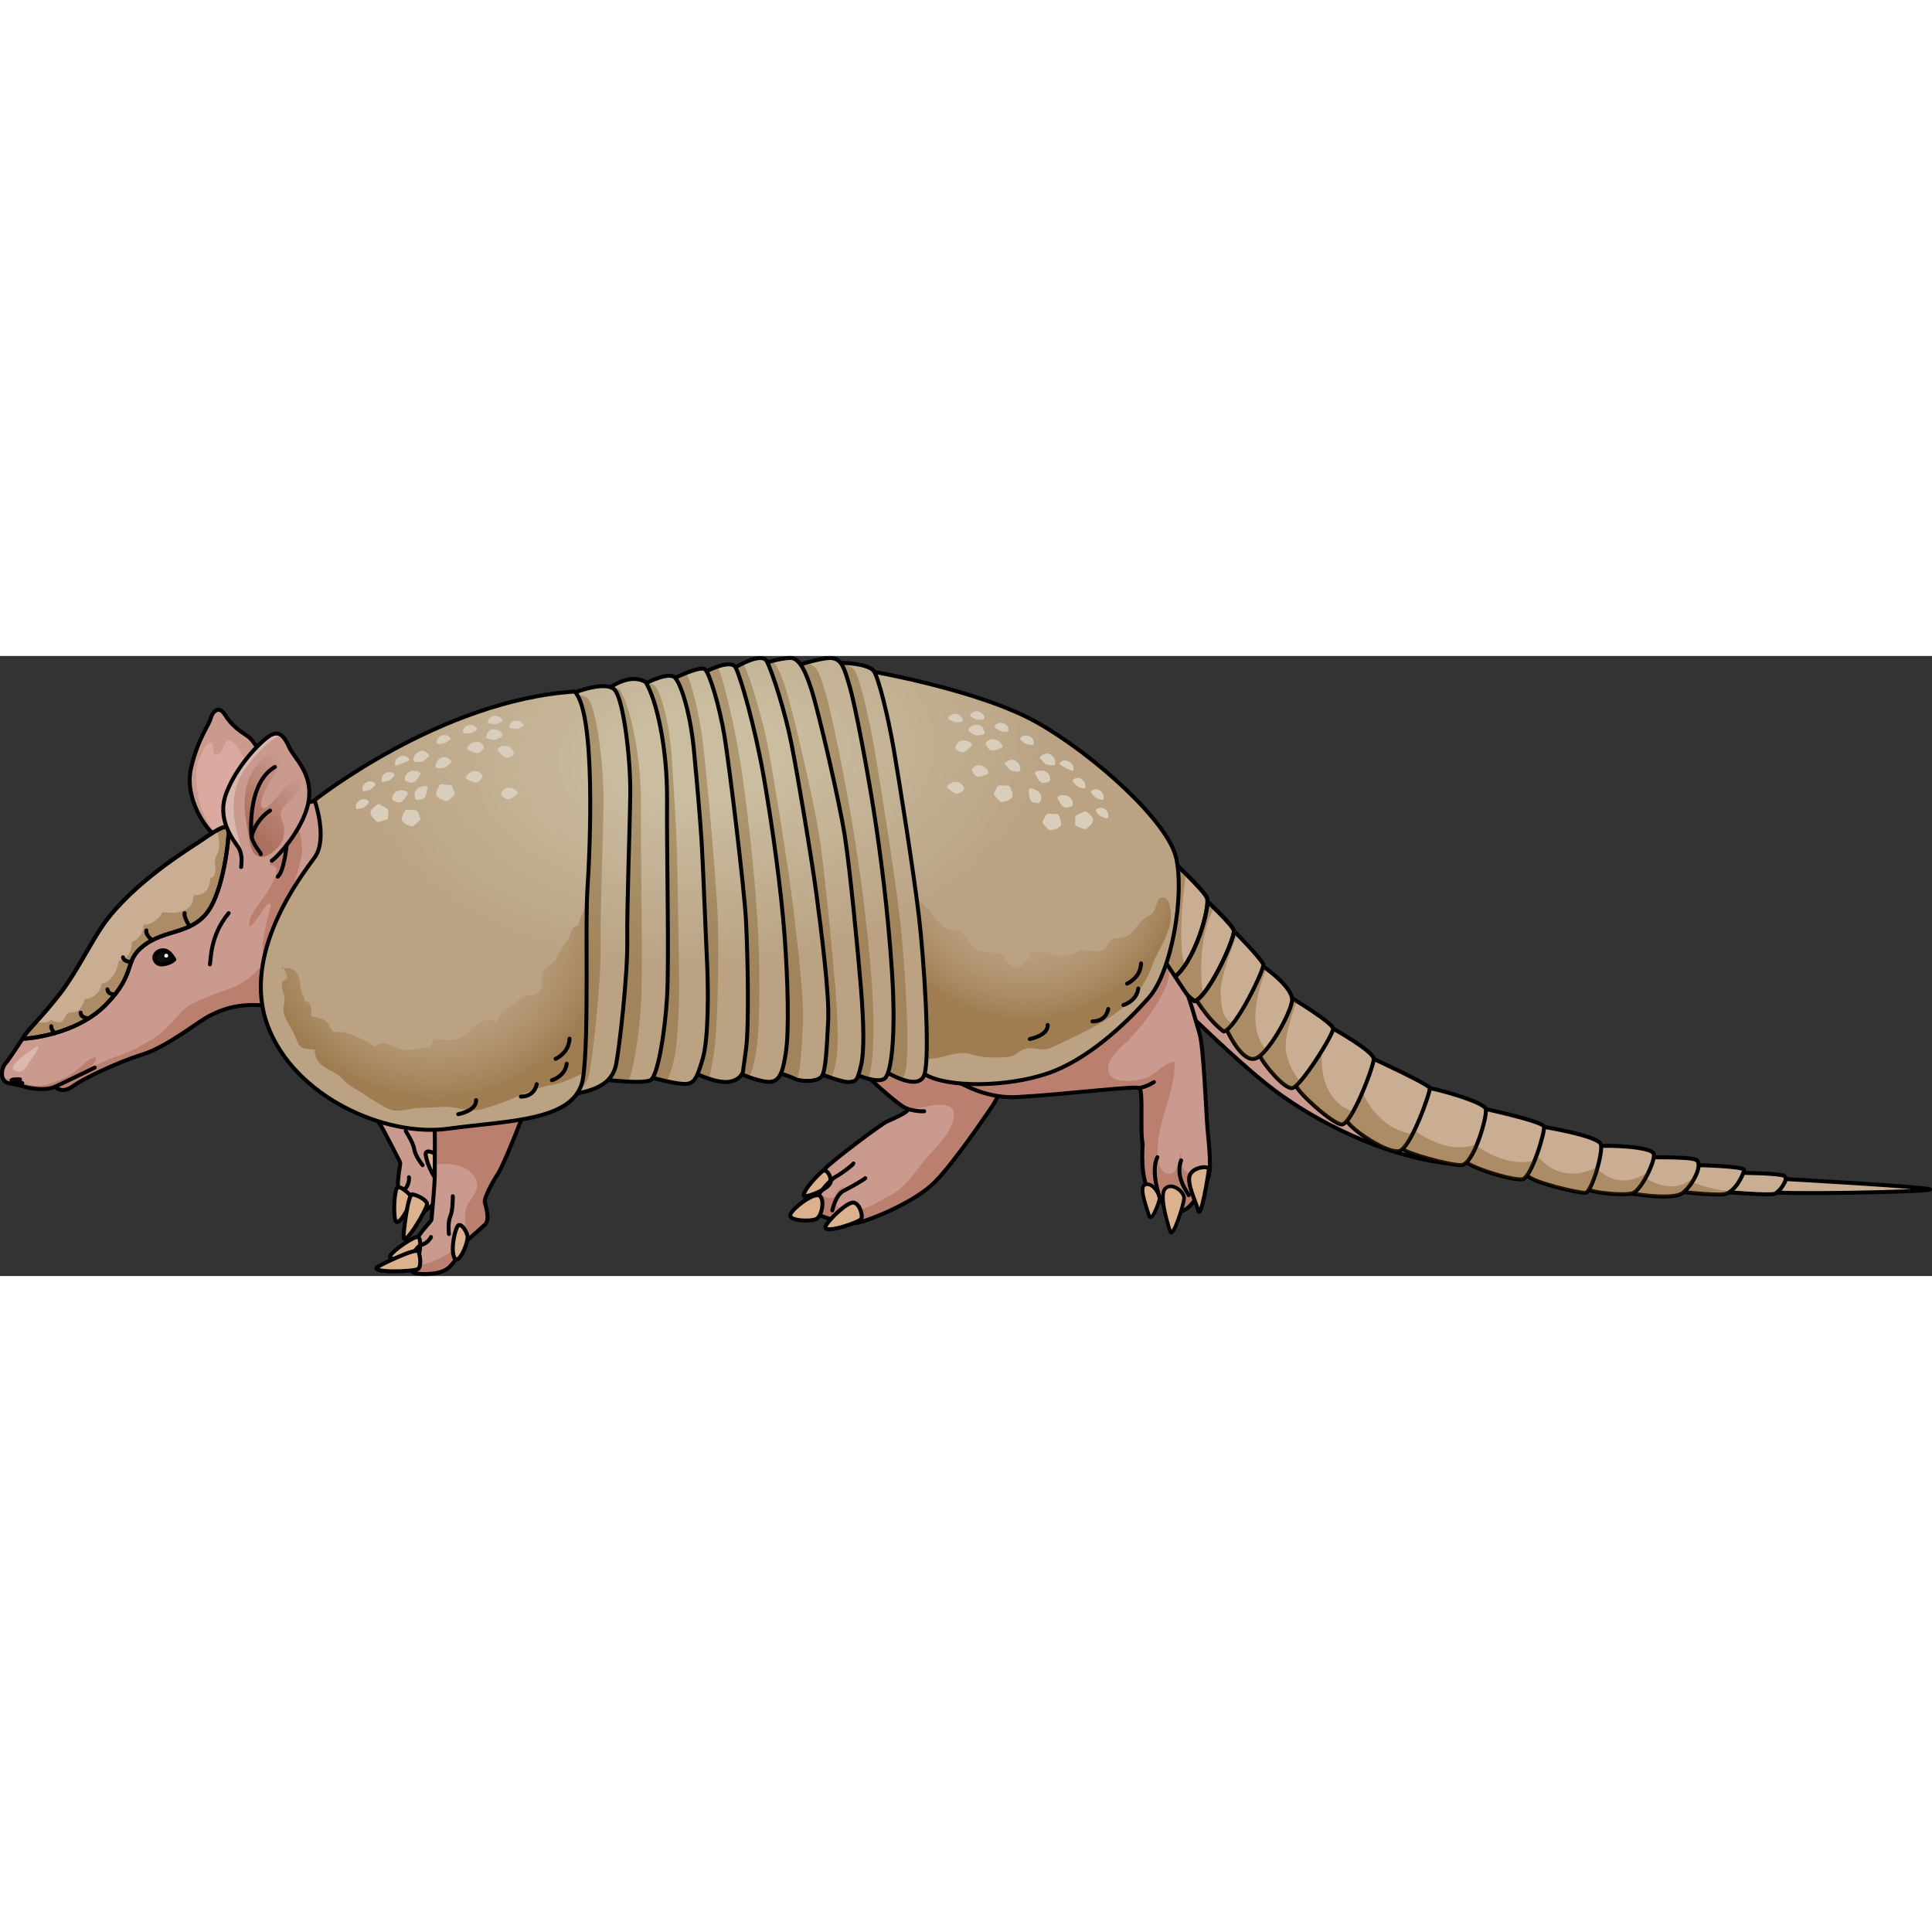<?xml version="1.0" encoding="utf-8"?>
<!-- Created by: Science Figures, www.sciencefigures.org, Generator: Science Figures Editor -->
<!DOCTYPE svg PUBLIC "-//W3C//DTD SVG 1.1//EN" "http://www.w3.org/Graphics/SVG/1.1/DTD/svg11.dtd">
<svg version="1.1" id="Layer_1" xmlns="http://www.w3.org/2000/svg" xmlns:xlink="http://www.w3.org/1999/xlink" 
	 width="800px" height="800px" viewBox="0 0 488.99 156.942" enable-background="new 0 0 488.99 156.942"
	 xml:space="preserve">
<rect x="0" y="0" width="488.99" height="156.942" fill="#333333" stroke="none"/>
<g>
	<g>
		<path fill="#CAAE93" stroke="#000000" stroke-linecap="round" stroke-linejoin="round" stroke-miterlimit="10" d="
			M451.275,132.361c0,0,37.823,2.083,37.207,2.693c-0.615,0.61-40.463,1.4-40.388,0.475S451.275,132.361,451.275,132.361z"/>
		<path fill="#CAAE93" stroke="#000000" stroke-linecap="round" stroke-linejoin="round" stroke-miterlimit="10" d="
			M439.667,130.825c0.376-0.008,11.101,0.027,12.059,0.861c0.959,0.835-1.325,3.942-2.538,4.439
			c-1.212,0.497-13.18-0.519-13.462-0.513S439.667,130.825,439.667,130.825z"/>
		<path fill="#CAAE93" stroke="#000000" stroke-linecap="round" stroke-linejoin="round" stroke-miterlimit="10" d="M428.819,128.86
			c0.47-0.004,12.695,0.251,12.602,1.252s-2.259,5.753-5.08,6.129s-13.446-0.896-13.446-0.896L428.819,128.86z"/>
		<path opacity="0.3" fill="#643D00" d="M425.82,132.144l-2.163,3.29c2.482,0.281,10.32,1.123,12.684,0.808
			c0.61-0.081,1.188-0.375,1.723-0.784C431.952,135.137,425.82,132.144,425.82,132.144z"/>
		<path fill="#CAAE93" stroke="#000000" stroke-linecap="round" stroke-linejoin="round" stroke-miterlimit="10" d="
			M411.985,135.897c0,0,11.285,2.069,13.918,0s5.361-7.489,3.292-8.394s-14.577-0.528-14.577-0.528L411.985,135.897z"/>
		<path opacity="0.3" fill="#643D00" d="M415.618,131.498l-3.324,4.453c1.822,0.313,11.234,1.813,13.609-0.054
			c1.257-0.988,2.53-2.739,3.298-4.399C423.116,137.66,415.618,131.498,415.618,131.498z"/>
		<path fill="#CA9A8E" d="M291.229,81.111c0,0,20.839,21.004,31.449,28.907c10.609,7.903,27.337,16.518,43.929,18.437
			c0.244-8.908,0-10.641,0-10.641l-41.98-22.76L296.677,61.84c0,0-8.861,8.205-9.187,7.838
			C287.167,69.311,291.229,81.111,291.229,81.111z"/>
		<path fill="none" stroke="#000000" stroke-linecap="round" stroke-linejoin="round" stroke-miterlimit="10" d="M291.229,81.111
			c0,0,20.839,21.004,31.449,28.907c10.609,7.903,27.337,16.518,43.929,18.437c0.244-8.908,0-10.641,0-10.641l-41.98-22.76
			L296.677,61.84c0,0-8.861,8.205-9.187,7.838C287.167,69.311,291.229,81.111,291.229,81.111z"/>
		<path fill="#CAAE93" stroke="#000000" stroke-linecap="round" stroke-linejoin="round" stroke-miterlimit="10" d="
			M405.267,124.094c0.137-0.297,13.119-0.108,13.336,2.057c0.216,2.166-3.248,8.885-5.197,9.748
			c-1.948,0.862-10.564-0.083-11.237-0.855C401.497,134.271,404.166,126.476,405.267,124.094z"/>
		<path opacity="0.3" fill="#643D00" d="M403.473,128.86c-0.927,2.802-1.703,5.725-1.305,6.183
			c0.673,0.772,9.289,1.718,11.237,0.855c1.15-0.51,2.824-3.059,3.962-5.508C409.05,136.506,403.478,128.866,403.473,128.86z"/>
		<path fill="#CAAE93" stroke="#000000" stroke-linecap="round" stroke-linejoin="round" stroke-miterlimit="10" d="
			M390.345,119.109c0,0,14.183,2.33,14.832,4.469c0.649,2.14-2.382,12.208-3.897,12.316s-13.796-2.696-14.747-4.488
			C385.581,129.615,389.154,120.729,390.345,119.109z"/>
		<path opacity="0.3" fill="#643D00" d="M388.413,125.541l-0.662-0.666c-0.981,2.75-1.713,5.6-1.218,6.531
			c0.951,1.792,13.231,4.597,14.747,4.488c0.862-0.062,2.215-3.347,3.102-6.563C393.783,134.701,388.413,125.541,388.413,125.541z"
			/>
		<path fill="#CAAE93" stroke="#000000" stroke-linecap="round" stroke-linejoin="round" stroke-miterlimit="10" d="
			M376.053,114.674c0,0,14.4,3.132,14.725,4.436c0.325,1.303-3.14,12.779-5.413,13.32c-2.273,0.542-14.292-3.248-14.616-4.764
			C370.423,126.15,376.053,114.674,376.053,114.674z"/>
		<path opacity="0.3" fill="#643D00" d="M385.365,132.43c0.931-0.222,2.06-2.274,3.048-4.712
			c-8.209,2.078-16.135-4.811-16.136-4.812c-0.938,2.232-1.649,4.193-1.528,4.76C371.073,129.182,383.091,132.972,385.365,132.43z"
			/>
		<path fill="#CAAE93" stroke="#000000" stroke-linecap="round" stroke-linejoin="round" stroke-miterlimit="10" d="
			M361.438,109.374c0.317-0.294,14.183,3.352,14.615,5.3c0.434,1.949-3.14,14.075-6.171,14.184s-14.124-3.035-14.857-4.116
			S360.03,110.679,361.438,109.374z"/>
		<path opacity="0.3" fill="#643D00" d="M356.62,119.093c-1.119,2.795-1.894,5.208-1.595,5.648
			c0.733,1.081,11.826,4.225,14.857,4.116c1.352-0.049,2.81-2.486,3.974-5.345C366.995,126.277,359.785,121.599,356.62,119.093z"/>
		<path fill="#CAAE93" stroke="#000000" stroke-linecap="round" stroke-linejoin="round" stroke-miterlimit="10" d="
			M347.688,101.993c0,0,13.966,6.412,14.183,7.381c0.217,0.97-4.764,15.044-7.687,15.91c-2.924,0.866-12.435-5.563-13.255-7.653
			C340.109,115.54,344.547,103.388,347.688,101.993z"/>
		<path opacity="0.3" fill="#643D00" d="M357.5,121.031c-10.208-1.626-13.381-12.42-13.381-12.42l-0.823-0.185
			c-1.66,3.796-2.822,8.045-2.367,9.204c0.82,2.09,10.331,8.52,13.255,7.653C355.152,124.997,356.345,123.259,357.5,121.031z"/>
		<path fill="#CAAE93" stroke="#000000" stroke-linecap="round" stroke-linejoin="round" stroke-miterlimit="10" d="M337.402,94.32
			c0,0,10.286,5.711,10.286,7.673c0,1.963-5.738,17.012-8.229,16.579c-2.49-0.434-10.823-7.931-11.421-9.813
			C327.442,106.879,333.938,95.078,337.402,94.32z"/>
		<path opacity="0.3" fill="#643D00" d="M342.453,115.347c-9.667-3.488-7.768-15.601-7.768-15.601l-2.228-0.584
			c-2.57,3.748-4.777,8.467-4.419,9.598c0.598,1.882,8.931,9.379,11.421,9.813C340.233,118.707,341.321,117.345,342.453,115.347z"/>
		<path fill="#CAAE93" stroke="#000000" stroke-linecap="round" stroke-linejoin="round" stroke-miterlimit="10" d="M326.999,86.615
			c0,0,10.295,6.189,10.403,7.705s-8.282,14.832-10.366,15.049s-7.443-6.279-8.282-8.445
			C317.915,98.759,324.065,88.222,326.999,86.615z"/>
		<path opacity="0.3" fill="#643D00" d="M328.258,87.388c-0.769-0.478-1.26-0.772-1.26-0.772
			c-2.934,1.606-9.084,12.144-8.245,14.309c0.839,2.166,6.198,8.662,8.282,8.445c0.449-0.047,1.193-0.705,2.081-1.721
			c-1.778-1.784-2.988-4.613-3.59-7.246C324.63,96.477,328.258,87.389,328.258,87.388z"/>
		<path fill="#CAAE93" stroke="#000000" stroke-linecap="round" stroke-linejoin="round" stroke-miterlimit="10" d="M319.759,78.621
			c0,0,7.79,5.299,7.249,8.767s-6.171,13.536-9.311,14.511s-6.567-5.871-7.182-7.267C309.902,93.237,315.758,79.379,319.759,78.621z
			"/>
		<path opacity="0.3" fill="#643D00" d="M320.559,79.196c-0.486-0.36-0.8-0.575-0.8-0.575c-4.001,0.758-9.857,14.616-9.243,16.011
			c0.614,1.396,4.042,8.241,7.182,7.267c0.807-0.25,1.777-1.105,2.783-2.289C314.86,93.734,319.4,81.921,320.559,79.196z"/>
		<path fill="#CAAE93" stroke="#000000" stroke-linecap="round" stroke-linejoin="round" stroke-miterlimit="10" d="M312.303,69.681
			c-0.018-0.188,7.18,7.21,7.449,8.421c0.269,1.212-6.93,16.213-10.024,16.953c-4.508-3.431-7.67-9.283-7.67-9.283L312.303,69.681z"
			/>
		<path opacity="0.3" fill="#643D00" d="M312.082,92.998c-2.99-1.183-2.87-4.529-3.16-7.628c-0.336-3.588,4.175-14.934,4.18-14.946
			c-0.487-0.486-0.802-0.782-0.798-0.743l-10.245,16.091c0,0,3.162,5.853,7.67,9.283C310.37,94.901,311.19,94.128,312.082,92.998z"
			/>
		<path fill="#CAAE93" stroke="#000000" stroke-linecap="round" stroke-linejoin="round" stroke-miterlimit="10" d="M304.818,61.42
			c0,0,7.064,6.457,7.468,8.072c0.403,1.614-6.055,16.213-9.89,17.896c-4.776-3.296-5.719-8.813-5.719-8.813L304.818,61.42z"/>
		<path opacity="0.3" fill="#643D00" d="M307.251,63.721c-1.345-1.305-2.434-2.301-2.434-2.301l-8.141,17.154
			c0,0,0.942,5.518,5.719,8.813c0.64-0.28,1.353-0.927,2.095-1.806C304.485,85.549,302.336,73.236,307.251,63.721z"/>
		<path fill="none" stroke="#000000" stroke-linecap="round" stroke-linejoin="round" stroke-miterlimit="10" d="M304.818,61.42
			c0,0,7.064,6.457,7.468,8.072c0.403,1.614-6.055,16.213-9.89,17.896c-4.776-3.296-5.719-8.813-5.719-8.813L304.818,61.42z"/>
		<path fill="#CAAE93" stroke="#000000" stroke-linecap="round" stroke-linejoin="round" stroke-miterlimit="10" d="M296.543,51.665
			c0,0,8.073,7.535,8.947,9.553c0.875,2.019-3.027,16.886-8.947,20.587c-4.306-4.844-5.314-7.468-5.314-7.468L296.543,51.665z"/>
		<path opacity="0.3" fill="#643D00" d="M300.148,55.146c-1.915-1.902-3.604-3.48-3.604-3.48l-5.314,22.672
			c0,0,1.009,2.624,5.314,7.468c1.192-0.746,2.301-1.949,3.308-3.404C297.979,72.803,299.508,59.942,300.148,55.146z"/>
		<path fill="none" stroke="#000000" stroke-linecap="round" stroke-linejoin="round" stroke-miterlimit="10" d="M296.543,51.665
			c0,0,8.073,7.535,8.947,9.553c0.875,2.019-3.027,16.886-8.947,20.587c-4.306-4.844-5.314-7.468-5.314-7.468L296.543,51.665z"/>
	</g>
	<g>
		<path fill="#CA9A8E" d="M106.953,128.882c-0.211-0.236-1.852-2.355-2.109-4.045c-0.26-1.688-2.154-4.572-2.154-4.572"/>
		<path fill="#CA9A8E" d="M101.992,137.002c0,0-0.197-1.3,0.671-2.276c0.864-0.976,0.934-2.541,0.833-2.797"/>
	</g>
	<g>
		<path fill="#CA9A8E" d="M106.582,92.104c0,0,2.813,14.146,2.757,17.342c-0.059,3.197,0.353,6.945,0.933,7.676
			c0.58,0.729,3.652,2.931,3.115,4.968c-0.535,2.037-2.008,6.851-2.008,6.851s1.114,5.252-0.242,7.927
			c-1.357,2.677-5.791,5.097-6.672,5.045c-0.885-0.054-2.52-4.008-2.52-4.008s-1.4-2.036-1.209-4.828
			c0.188-2.793,0.695-4.69,0.531-4.952c-0.164-0.261-3.955-7.842-5.158-9.758c-1.203-1.915-7.355-11.902-8.131-12.75
			c-0.777-0.85-0.98-6.201-0.98-6.201L106.582,92.104z"/>
		<path fill="none" stroke="#000000" stroke-linecap="round" stroke-linejoin="round" stroke-miterlimit="10" d="M106.582,92.104
			c0,0,2.813,14.146,2.757,17.342c-0.059,3.197,0.353,6.945,0.933,7.676c0.58,0.729,3.652,2.931,3.115,4.968
			c-0.535,2.037-2.008,6.851-2.008,6.851s1.114,5.252-0.242,7.927c-1.357,2.677-5.791,5.097-6.672,5.045
			c-0.885-0.054-2.52-4.008-2.52-4.008s-1.4-2.036-1.209-4.828c0.188-2.793,0.695-4.69,0.531-4.952
			c-0.164-0.261-3.955-7.842-5.158-9.758c-1.203-1.915-7.355-11.902-8.131-12.75c-0.777-0.85-0.98-6.201-0.98-6.201L106.582,92.104z
			"/>
		<path fill="#DBB18E" stroke="#000000" stroke-linecap="round" stroke-linejoin="round" stroke-miterlimit="10" d="
			M100.084,142.876c-0.583-1.61-0.292-7.825,0.517-8.331c0.808-0.506,2.913,1.508,3.503,2.285
			C104.697,137.607,100.865,145.043,100.084,142.876z"/>
		<path fill="#DBB18E" stroke="#000000" stroke-linecap="round" stroke-linejoin="round" stroke-miterlimit="10" d="M102.14,147.175
			c-0.089-0.912,1.091-11.073,2.226-10.909c1.134,0.164,3.466,1.271,3.709,2.354C108.312,139.702,102.38,149.62,102.14,147.175z"/>
		<path fill="#DBB18E" stroke="#000000" stroke-linecap="round" stroke-linejoin="round" stroke-miterlimit="10" d="
			M111.373,133.271c-2.063-1.218-3.758-6.282-3.625-7.352c0.127-1.068,2.281-0.264,3.398,0.827
			C112.263,127.835,113.304,134.412,111.373,133.271z"/>
		<path fill="none" stroke="#000000" stroke-linecap="round" stroke-linejoin="round" stroke-miterlimit="10" d="M106.953,128.882
			c-0.211-0.236-1.852-2.355-2.109-4.045c-0.26-1.688-2.154-4.572-2.154-4.572"/>
		<path fill="none" stroke="#000000" stroke-linecap="round" stroke-linejoin="round" stroke-miterlimit="10" d="M102.663,134.726
			c0.864-0.976,0.934-2.541,0.833-2.797"/>
	</g>
	<path fill="#CA9A8E" d="M57.713,52.403c0,0-0.486-4.862-3.103-6.787c-2.615-1.924-8.061-9.705-6.229-17.358
		c1.831-7.651,4.433-10.561,4.915-12.383c0.482-1.821,2.117-3.507,3.68-0.955c1.563,2.554,3.387,3.841,5.737,5.418
		c2.353,1.578,7.126,10.234,5.901,19.005"/>
	<path fill="#DBA99F" d="M51.709,40.26c-1.565-3.293-1.993-6.904-1.989-10.528c0.002-1.936,0.379-3.11,1.273-4.827
		c0.356-0.683,1.137-2.882,2.17-2.871c1.488,0.015,0.225,2.881,1.67,2.956c1.439,0.075,1.723-2.953,2.763-3.492
		c1.783-0.923,4.806,5.301,5.259,6.438c1.811,4.546,1.877,9.61,0.233,14.177c-0.507,1.406-0.829,3.163-2.155,4.018
		c-1.094,0.705-3.119,2.027-4.39,1.317c-1.235-0.692-1.919-1.971-2.587-3.159C53.207,42.95,52.372,41.653,51.709,40.26z"/>
	<path fill="none" stroke="#000000" stroke-linecap="round" stroke-linejoin="round" stroke-miterlimit="10" d="M57.713,52.403
		c0,0-0.486-4.862-3.103-6.787c-2.615-1.924-8.061-9.705-6.229-17.358c1.831-7.651,4.433-10.561,4.915-12.383
		c0.482-1.821,2.117-3.507,3.68-0.955c1.563,2.554,3.387,3.841,5.737,5.418c2.353,1.578,7.126,10.234,5.901,19.005"/>
	<g>
		<path fill="#CA9A8E" d="M218.511,105.203c-0.144,0.309,9.013,8.744,10.864,9.258c1.852,0.515-3.395,2.676-4.938,3.396
			s-13.477,9.671-15.534,11.831s-1.646,5.246-1.646,5.246s-4.296,2.16-3.846,3.909s6.238,3.498,6.238,3.498s4.706,1.749,7.792,1.028
			c3.085-0.721,14.195-5.145,19.237-10.288c5.041-5.144,12.963-16.975,14.197-18.723c1.233-1.749,2.189-4.012,2.777-5.194
			c0.588-1.182-2.161-7.254-2.676-7.665c-0.514-0.411-17.488-4.731-17.488-4.731L218.511,105.203z"/>
		<path fill="#BB7F6F" d="M250.877,114.358c1.233-1.749,2.189-4.012,2.777-5.194c0.588-1.182-2.161-7.254-2.676-7.665
			c-0.514-0.411-17.488-4.731-17.488-4.731l-14.979,8.436c-0.144,0.309,9.013,8.744,10.864,9.258
			c0.167,0.047,0.258,0.11,0.318,0.181c0.627-0.013,1.258-0.046,1.892-0.103c1.586-0.141,3.113-0.627,4.57-0.833
			c2.74-0.388,6.126-0.179,5.135,3.638c-1.031,3.975-4.623,7.216-7.172,10.195c-2.762,3.229-4.572,6.697-8.541,8.805
			c-3.133,1.663-8.344,5.315-11.959,3.992c-3.755-1.376-2.294-4.426,0.44-6.188c-0.734,0.273-1.416,0.539-1.981,1.151
			c-0.406,0.438-0.524,1.316-1.001,1.66c-1.142,0.821-4.082-0.545-3.291-1.958l-4.058,4.389c1.296,1.549,5.923,2.95,5.923,2.95
			s4.706,1.749,7.792,1.028c3.085-0.721,14.195-5.145,19.237-10.288C241.721,127.938,249.643,116.106,250.877,114.358z"/>
		<path fill="none" stroke="#000000" stroke-linecap="round" stroke-linejoin="round" stroke-miterlimit="10" d="M218.511,105.203
			c-0.144,0.309,9.013,8.744,10.864,9.258c1.852,0.515-3.395,2.676-4.938,3.396s-13.477,9.671-15.534,11.831
			s-1.646,5.246-1.646,5.246s-4.296,2.16-3.846,3.909s6.238,3.498,6.238,3.498s4.706,1.749,7.792,1.028
			c3.085-0.721,14.195-5.145,19.237-10.288c5.041-5.144,12.963-16.975,14.197-18.723c1.233-1.749,2.189-4.012,2.777-5.194
			c0.588-1.182-2.161-7.254-2.676-7.665c-0.514-0.411-17.488-4.731-17.488-4.731L218.511,105.203z"/>
		<path fill="none" stroke="#000000" stroke-linecap="round" stroke-linejoin="round" stroke-miterlimit="10" d="M229.732,114.674
			c0,0,2.306,0.674,4.181,0.557"/>
		<path fill="#DBB18E" stroke="#000000" stroke-linecap="round" stroke-linejoin="round" stroke-miterlimit="10" d="
			M200.041,141.365c0.567-1.592,5.743-5.51,7.267-4.806s0.819,5.197-0.704,5.939S199.456,143.007,200.041,141.365z"/>
		<path fill="#DBB18E" stroke="#000000" stroke-linecap="round" stroke-linejoin="round" stroke-miterlimit="10" d="
			M208.948,144.413c0.505-1.489,5.274-6.041,6.915-6.068c1.641-0.026,2.639,3.284,2.109,4.154S208.245,146.485,208.948,144.413z"/>
		<path fill="#DBB18E" stroke="#000000" stroke-linecap="round" stroke-linejoin="round" stroke-miterlimit="10" d="
			M203.413,136.476c0.171-1.668,3.812-5.368,4.744-6.071c0.932-0.703,2.198,0.957,2.08,2.716
			C210.12,134.879,203.303,137.549,203.413,136.476z"/>
		<path fill="none" stroke="#000000" stroke-linecap="round" stroke-linejoin="round" stroke-miterlimit="10" d="M210.651,140.322
			c0,0,0.82-3.895,2.861-4.948s5.294-2.888,5.478-3.208"/>
		<path fill="none" stroke="#000000" stroke-linecap="round" stroke-linejoin="round" stroke-miterlimit="10" d="M207.443,135.969
			c0,0,2.521-3.344,4.078-4.169c1.558-0.824,4.49-3.115,4.49-3.345"/>
	</g>
	<g>
		<path fill="#CA9A8E" d="M235.63,102.873c0,0,9.636,9.42,21.763,8.77c12.125-0.649,29.881-2.913,30.964-2.269
			s0.108,11.091,0.866,14.204c0,0-0.85,9.298,2.006,12.281s2.753,2.058,2.753,2.058s0.926,2.572,3.806,2.778
			c2.881,0.205,5.041-3.602,5.041-3.602s1.558-2.639,2.785-4.611s0.316-9.277,0-12.878c-0.316-3.6-0.97-20.43-1.962-23.867
			s-2.683-9.46-3.079-9.88s-5.476-8.23-5.476-8.23l-24.982,4.739c0,0-22.222,14.195-22.736,14.092
			C246.865,96.355,235.63,102.873,235.63,102.873z"/>
		<path fill="#BB7F6F" d="M303.783,131.172c-4.714,0.426-4.856-2.101-4.827-5.953c-0.444,1.641-0.777,6.58-3.545,5.824
			c-3.322-0.908-2.416-7.738-2-10.082c1.076-6.063,4.167-12.036,3.85-18.267c-2.606,0.231-4.729,3.254-7.309,4.149
			c-2.132,0.739-7.686,1.468-9.003-0.842c-1.996-3.497,3.049-7.04,5.003-9.117c2.257-2.398,4.599-5.247,6.33-8.042
			c1.151-1.86,2.316-3.761,3.052-5.832c0.407-1.148,0.582-2.567,0.644-4.034c-0.524-0.803-0.88-1.35-0.88-1.35l-24.982,4.739
			c0,0-22.222,14.195-22.736,14.092c-0.514-0.103-11.748,6.415-11.748,6.415s9.636,9.42,21.763,8.77
			c12.125-0.649,29.881-2.913,30.964-2.269s0.108,11.091,0.866,14.204c0,0-0.85,9.298,2.006,12.281s2.753,2.058,2.753,2.058
			s0.926,2.572,3.806,2.778c2.881,0.205,5.041-3.602,5.041-3.602s1.558-2.639,2.785-4.611c0.256-0.411,0.415-1.064,0.51-1.857
			C305.358,130.867,304.563,131.102,303.783,131.172z"/>
		<path fill="#CA9A8E" d="M288.357,109.374c0,0,1.931-0.353,3.688-1.526"/>
	</g>
	<g>
		<path fill="none" stroke="#000000" stroke-linecap="round" stroke-linejoin="round" stroke-miterlimit="10" d="M235.63,102.873
			c0,0,9.636,9.42,21.763,8.77c12.125-0.649,29.881-2.913,30.964-2.269s0.108,11.091,0.866,14.204c0,0-0.85,9.298,2.006,12.281
			s2.753,2.058,2.753,2.058s0.926,2.572,3.806,2.778c2.881,0.205,5.041-3.602,5.041-3.602s1.558-2.639,2.785-4.611
			s0.316-9.277,0-12.878c-0.316-3.6-0.97-20.43-1.962-23.867s-2.683-9.46-3.079-9.88s-5.476-8.23-5.476-8.23l-24.982,4.739
			c0,0-22.222,14.195-22.736,14.092C246.865,96.355,235.63,102.873,235.63,102.873z"/>
		<path fill="none" stroke="#000000" stroke-linecap="round" stroke-linejoin="round" stroke-miterlimit="10" d="M288.357,109.374
			c0,0,1.931-0.353,3.688-1.526"/>
		
			<path fill="#DBB18E" stroke="#000000" stroke-width="0.915" stroke-linecap="round" stroke-linejoin="round" stroke-miterlimit="10" d="
			M296.192,145.702c-0.134-0.435-2.979-8.849-1.358-10.785s4.885,0.649,4.852,2.299
			C299.651,138.867,296.794,147.656,296.192,145.702z"/>
		
			<path fill="#DBB18E" stroke="#000000" stroke-width="0.907" stroke-linecap="round" stroke-linejoin="round" stroke-miterlimit="10" d="
			M290.82,141.646c-1.028-3.239-2.507-7.346-0.973-7.848c1.535-0.503,3.1,1.308,3.715,3.374
			C293.048,139.312,291.386,143.434,290.82,141.646z"/>
		<path fill="#DBB18E" stroke="#000000" stroke-linecap="round" stroke-linejoin="round" stroke-miterlimit="10" d="M303.25,140.322
			c-0.602-2.252-2.932-6.798-2.11-8.907c0.82-2.109,4.919-2.543,4.815-1.407C305.851,131.145,303.953,142.953,303.25,140.322z"/>
		<path fill="none" stroke="#000000" stroke-linecap="round" stroke-linejoin="round" stroke-miterlimit="10" d="M300.864,136.474
			c-0.184-0.596-3.527-4.445-1.925-8.798"/>
		<path fill="none" stroke="#000000" stroke-linecap="round" stroke-linejoin="round" stroke-miterlimit="10" d="M293.625,137.436
			c-0.008-0.139-2.522-6.874-0.689-10.584"/>
	</g>
	
		<radialGradient id="SVGID_1_" cx="178.286" cy="25.168" r="91.198" gradientTransform="matrix(0.998 -0.066 0.04 0.599 -0.607 21.829)" gradientUnits="userSpaceOnUse">
		<stop  offset="0.215" style="stop-color:#CABDA0"/>
		<stop  offset="1" style="stop-color:#BAA283"/>
	</radialGradient>
	<path fill="url(#SVGID_1_)" d="M220.292,3.85c0,0,27.572,4.723,42.152,12.959c14.579,8.235,33.058,24.99,35.224,34.22
		c2.165,9.23-1.012,28.825-6.93,35.5c-5.918,6.674-15.591,15.761-25.695,19.169s-25.262,3.692-31.037,0.143
		c-3.897-15.479-6.641-46.433-6.641-46.433l-5.251-38.481L220.292,3.85z"/>
	<g>
		<radialGradient id="SVGID_2_" cx="259.625" cy="52.473" r="50.776" gradientUnits="userSpaceOnUse">
			<stop  offset="0.356" style="stop-color:#AA8C65;stop-opacity:0"/>
			<stop  offset="0.785" style="stop-color:#AA8C65"/>
		</radialGradient>
		<path fill="url(#SVGID_2_)" d="M231.652,61.384c0.232,0.116,0.436,0.257,0.649,0.389l0.137-0.375
			C232.175,61.398,231.914,61.394,231.652,61.384z"/>
		<radialGradient id="SVGID_3_" cx="259.627" cy="52.473" r="50.778" gradientUnits="userSpaceOnUse">
			<stop  offset="0.356" style="stop-color:#AA8C65;stop-opacity:0"/>
			<stop  offset="0.545" style="stop-color:#A88961;stop-opacity:0.446"/>
			<stop  offset="0.75" style="stop-color:#A07F54;stop-opacity:0.929"/>
			<stop  offset="0.78" style="stop-color:#9F7D51"/>
		</radialGradient>
		<path fill="url(#SVGID_3_)" d="M296.359,65.446c-0.037-1.621-0.592-5.539-3.123-3.99c-0.223,0.137-0.886,2.837-1.296,3.347
			c-0.76,0.944-1.687,1.097-2.508,1.795c-2.187,1.86-2.403,3.935-5.221,4.634c-1.598,0.396-2.075-0.1-3.181,0.861
			c-1.233,1.072-0.503,2.16-2.591,2.616c-1.354,0.296-3.096-0.528-4.577-0.231c-1.103,0.221-2.112,1.082-3.312,1.323
			c-3.316,0.667-6.379-1.366-9.726-1.055c-0.132,1.704-1.884,4.155-3.809,4.026c-1.983-0.133-2.159-2.553-3.754-3.223
			c-2.913-1.224-4.714,0.444-7.238-2.294c-1.136-1.231-1.529-2.634-3.175-3.462c-1.438-0.723-2.907-0.322-4.274-1.513
			c-2.263-1.971-3.562-4.831-6.274-6.509l-1.021,2.807c-0.854-0.132-2.21-0.764-3.426-1.004c0.876,8.653,2.862,26.467,5.441,38.314
			c1.308,0.162,2.829,0.087,4.636-0.279c2.618-0.532,4.86-1.584,7.535-0.876c2.484,0.657,3.81,0.972,6.639,0.867
			c1.29-0.048,2.536,0.091,3.759-0.227c1.269-0.329,2.253-1.559,3.472-1.884c2.88-0.769,4.136,0.928,7.232-0.564
			c9.877-4.761,20.987-9.07,24.873-20.189C292.942,74.443,296.467,70.178,296.359,65.446z"/>
	</g>
	<path fill="none" stroke="#000000" stroke-linecap="round" stroke-linejoin="round" stroke-miterlimit="10" d="M220.292,3.85
		c0,0,27.572,4.723,42.152,12.959c14.579,8.235,33.058,24.99,35.224,34.22c2.165,9.23-1.012,28.825-6.93,35.5
		c-5.918,6.674-15.591,15.761-25.695,19.169s-25.262,3.692-31.037,0.143c-3.897-15.479-6.641-46.433-6.641-46.433l-5.251-38.481
		L220.292,3.85z"/>
	
		<radialGradient id="SVGID_4_" cx="178.286" cy="25.168" r="91.197" gradientTransform="matrix(0.998 -0.066 0.04 0.599 -0.607 21.829)" gradientUnits="userSpaceOnUse">
		<stop  offset="0.215" style="stop-color:#CABDA0"/>
		<stop  offset="1" style="stop-color:#BAA283"/>
	</radialGradient>
	<path fill="url(#SVGID_4_)" d="M223.325,104.692c0,0,9.238,6.108,10.682,1.137c1.444-4.972-0.145-29.115-1.443-40.052
		s-5.02-34.515-6.407-42.467c-1.388-7.954-3.697-17.543-4.996-19.495c-1.3-1.951-9.592-2.592-11.509-1.562
		c2.125,4.154,5.879,16.653,6.312,17.08c0.434,0.426,3.176,43.886,3.32,44.454s2.832,15.624,2.832,15.624l1.21,14.628V104.692z"/>
	<path opacity="0.3" fill="#643D00" d="M221.24,23.009c-1.388-7.954-3.697-17.543-4.996-19.495
		c-0.537-0.807-2.272-1.385-4.255-1.718c-1.026,0.058-1.872,0.208-2.338,0.458c2.125,4.154,5.879,16.653,6.312,17.08
		c0.434,0.426,3.176,43.886,3.32,44.454s2.832,15.624,2.832,15.624l1.21,14.628v10.652c0,0,2.218,1.465,4.649,2.376
		c0.507-0.306,0.9-0.797,1.116-1.541c1.444-4.972-0.145-29.115-1.443-40.052S222.627,30.961,221.24,23.009z"/>
	<path fill="none" stroke="#000000" stroke-linecap="round" stroke-linejoin="round" stroke-miterlimit="10" d="M223.325,104.692
		c0,0,9.238,6.108,10.682,1.137c1.444-4.972-0.145-29.115-1.443-40.052s-5.02-34.515-6.407-42.467
		c-1.388-7.954-3.697-17.543-4.996-19.495c-1.3-1.951-9.592-2.592-11.509-1.562c2.125,4.154,5.879,16.653,6.312,17.08
		c0.434,0.426,3.176,43.886,3.32,44.454s2.832,15.624,2.832,15.624l1.21,14.628V104.692z"/>
	
		<radialGradient id="SVGID_5_" cx="178.286" cy="25.168" r="91.198" gradientTransform="matrix(0.998 -0.066 0.04 0.599 -0.607 21.829)" gradientUnits="userSpaceOnUse">
		<stop  offset="0.215" style="stop-color:#CABDA0"/>
		<stop  offset="1" style="stop-color:#BAA283"/>
	</radialGradient>
	<path fill="url(#SVGID_5_)" d="M216.25,105.688c0.95,0.551,5.919,2.546,7.651,1.272c1.731-1.272,2.888-11.033,1.877-26.733
		c-1.011-15.701-2.943-30.271-4.575-40.738c-1.633-10.467-4.663-26.612-6.107-31.624c-1.443-5.012-2.021-6.71-4.187-7.275
		c-2.165-0.564-9.961,2.086-9.961,2.086s9.031,37.521,8.702,37.945c-0.329,0.424,3.655,35.364,3.901,35.929
		C213.797,77.114,216.25,105.688,216.25,105.688z"/>
	<path opacity="0.3" fill="#643D00" d="M220.551,81.444c-1.216-15.688-3.338-30.23-5.106-40.676
		c-1.77-10.444-5.011-26.548-6.521-31.541c-1.509-4.993-2.109-6.683-4.281-7.22c-0.372-0.092-0.917-0.082-1.551-0.011
		c-1.253,0.376-2.144,0.678-2.144,0.678s9.031,37.521,8.702,37.945c-0.329,0.424,3.655,35.364,3.901,35.929
		c0.245,0.565,2.698,29.139,2.698,29.139c0.473,0.273,1.937,0.903,3.503,1.313C220.999,103.76,221.583,94.735,220.551,81.444z"/>
	<path fill="none" stroke="#000000" stroke-linecap="round" stroke-linejoin="round" stroke-miterlimit="10" d="M216.25,105.688
		c0.95,0.551,5.919,2.546,7.651,1.272c1.731-1.272,2.888-11.033,1.877-26.733c-1.011-15.701-2.943-30.271-4.575-40.738
		c-1.633-10.467-4.663-26.612-6.107-31.624c-1.443-5.012-2.021-6.71-4.187-7.275c-2.165-0.564-9.961,2.086-9.961,2.086
		s9.031,37.521,8.702,37.945c-0.329,0.424,3.655,35.364,3.901,35.929C213.797,77.114,216.25,105.688,216.25,105.688z"/>
	
		<radialGradient id="SVGID_6_" cx="178.286" cy="25.168" r="91.198" gradientTransform="matrix(0.998 -0.066 0.04 0.599 -0.607 21.829)" gradientUnits="userSpaceOnUse">
		<stop  offset="0.215" style="stop-color:#CABDA0"/>
		<stop  offset="1" style="stop-color:#BAA283"/>
	</radialGradient>
	<path fill="url(#SVGID_6_)" d="M193.587,3.826c0.009-0.024-0.406-1.62-0.288-1.715c0.887-0.714,5.056-1.611,6.713-1.611
		c1.875,0,3.463,2.053,5.34,7.929c1.877,5.875,7.073,28.315,8.445,36.952s3.465,30.652,4.114,38.722
		c0.649,8.07,0.938,15.786,0,19.609c-0.938,3.822-1.154,3.932-2.959,4.125s-7.868-2.284-7.868-2.284l-2.742-34.476l-7.868-37.235
		c0,0-3.175-26.447-3.175-26.851"/>
	<path opacity="0.3" fill="#643D00" d="M211.412,103.481c0.938-3.823,0.649-11.539,0-19.609c-0.649-8.069-2.742-30.085-4.114-38.722
		s-6.568-31.077-8.445-36.952c-1.168-3.658-2.225-5.833-3.309-6.955c-1.022,0.273-1.893,0.585-2.244,0.868
		c-0.118,0.095,0.297,1.69,0.288,1.715l-0.288,3.165c0,0.403,3.175,26.851,3.175,26.851l7.868,37.235l2.742,34.476
		c0,0,1.519,0.62,3.262,1.216C210.699,106.213,210.979,105.245,211.412,103.481z"/>
	<path fill="none" stroke="#000000" stroke-linecap="round" stroke-linejoin="round" stroke-miterlimit="10" d="M193.587,3.826
		c0.009-0.024-0.406-1.62-0.288-1.715c0.887-0.714,5.056-1.611,6.713-1.611c1.875,0,3.463,2.053,5.34,7.929
		c1.877,5.875,7.073,28.315,8.445,36.952s3.465,30.652,4.114,38.722c0.649,8.07,0.938,15.786,0,19.609
		c-0.938,3.822-1.154,3.932-2.959,4.125s-7.868-2.284-7.868-2.284l-2.742-34.476l-7.868-37.235c0,0-3.175-26.447-3.175-26.851"/>
	
		<radialGradient id="SVGID_7_" cx="178.285" cy="25.168" r="91.198" gradientTransform="matrix(0.998 -0.066 0.04 0.599 -0.607 21.829)" gradientUnits="userSpaceOnUse">
		<stop  offset="0.215" style="stop-color:#CABDA0"/>
		<stop  offset="1" style="stop-color:#BAA283"/>
	</radialGradient>
	<path fill="url(#SVGID_7_)" d="M186.154,2.869c0,0,6.641-4.04,7.939-1.515c1.3,2.526,4.547,12.415,6.207,20.788
		c1.66,8.371,5.196,29.521,6.352,38.254c1.155,8.732,3.319,25.262,2.959,32.047s-0.577,12.054-1.516,13.786
		c-0.938,1.732-5.486,1.517-6.929,0.794c-1.443-0.722-4.258-1.588-4.258-1.588s-3.538-41.359-3.321-41.72s-5.629-37.101-5.557-37.46
		C188.102,25.895,186.154,2.869,186.154,2.869z"/>
	<path opacity="0.3" fill="#643D00" d="M194.434,23.306c-1.598-8.386-4.77-18.299-6.051-20.835c-0.119-0.237-0.299-0.4-0.503-0.532
		c-1.007,0.495-1.727,0.931-1.727,0.931s1.948,23.025,1.877,23.387c-0.072,0.359,5.773,37.1,5.557,37.46s3.321,41.72,3.321,41.72
		s2.814,0.866,4.258,1.588c0.146,0.073,0.33,0.139,0.533,0.2c0.863-1.917,1.117-7.027,1.514-13.549
		c0.411-6.782-1.627-23.328-2.717-32.068C199.408,52.864,196.031,31.689,194.434,23.306z"/>
	<path fill="none" stroke="#000000" stroke-linecap="round" stroke-linejoin="round" stroke-miterlimit="10" d="M186.154,2.869
		c0,0,6.641-4.04,7.939-1.515c1.3,2.526,4.547,12.415,6.207,20.788c1.66,8.371,5.196,29.521,6.352,38.254
		c1.155,8.732,3.319,25.262,2.959,32.047s-0.577,12.054-1.516,13.786c-0.938,1.732-5.486,1.517-6.929,0.794
		c-1.443-0.722-4.258-1.588-4.258-1.588s-3.538-41.359-3.321-41.72s-5.629-37.101-5.557-37.46
		C188.102,25.895,186.154,2.869,186.154,2.869z"/>
	
		<radialGradient id="SVGID_8_" cx="178.286" cy="25.168" r="91.198" gradientTransform="matrix(0.998 -0.066 0.04 0.599 -0.607 21.83)" gradientUnits="userSpaceOnUse">
		<stop  offset="0.215" style="stop-color:#CABDA0"/>
		<stop  offset="1" style="stop-color:#BAA283"/>
	</radialGradient>
	<path fill="url(#SVGID_8_)" d="M178.811,3.869c0,0,6.115-3.165,7.343-1c1.227,2.166,4.908,14.941,7.146,27.717
		s4.402,28.584,5.269,40.132s1.155,24.035,0.361,29.448c-0.794,5.414-1.66,7.748-4.476,7.627c-2.814-0.12-7.218-2.142-7.218-2.142
		l-0.433-9.022l-3.32-33.706l-2.671-29.594l-0.729-12.631l-0.93-6.641L178.811,3.869z"/>
	<path opacity="0.3" fill="#643D00" d="M187.236,105.651c0,0,0.989,0.453,2.326,0.942c0.743-1.216,1.238-3.166,1.739-5.938
		c0.975-5.383,1.101-17.874,0.617-29.443c-0.481-11.57-2.12-27.442-3.932-40.285c-1.812-12.844-5.066-25.732-6.219-27.938
		c-0.057-0.107-0.135-0.193-0.213-0.277c-1.487,0.51-2.744,1.157-2.744,1.157l0.342,10.188l0.93,6.641l0.729,12.631l2.671,29.594
		l3.32,33.706L187.236,105.651z"/>
	<path fill="none" stroke="#000000" stroke-linecap="round" stroke-linejoin="round" stroke-miterlimit="10" d="M178.811,3.869
		c0,0,6.115-3.165,7.343-1c1.227,2.166,4.908,14.941,7.146,27.717s4.402,28.584,5.269,40.132s1.155,24.035,0.361,29.448
		c-0.794,5.414-1.66,7.748-4.476,7.627c-2.814-0.12-7.218-2.142-7.218-2.142l-0.433-9.022l-3.32-33.706l-2.671-29.594l-0.729-12.631
		l-0.93-6.641L178.811,3.869z"/>
	
		<radialGradient id="SVGID_9_" cx="178.285" cy="25.168" r="91.198" gradientTransform="matrix(0.998 -0.066 0.04 0.599 -0.607 21.829)" gradientUnits="userSpaceOnUse">
		<stop  offset="0.215" style="stop-color:#CABDA0"/>
		<stop  offset="1" style="stop-color:#BAA283"/>
	</radialGradient>
	<path fill="url(#SVGID_9_)" d="M170.871,5.523c0,0,6.405-3.086,7.56-2.148c1.154,0.938,3.753,9.527,4.98,17.179
		c1.227,7.651,4.98,38.11,5.413,46.699s0.794,26.345,0,32.191s-0.794,5.847-0.794,5.847s-0.577,2.117-3.608,2.502
		c-3.032,0.385-7.881-1.931-7.881-1.931l-0.997-11.325c0,0-2.021-34.79-1.805-34.935c0.217-0.145-1.516-36.018-1.516-36.018
		l-0.794-10.898L170.871,5.523z"/>
	<path opacity="0.3" fill="#643D00" d="M175.543,94.537l0.997,11.325c0,0,1.163,0.554,2.703,1.075
		c0.354-0.447,0.48-0.818,0.48-0.818s0,0,0.981-5.818c0.98-5.818,1.188-23.577,1.029-32.175c-0.157-8.6-2.936-39.163-3.916-46.85
		c-0.909-7.104-2.959-15.034-4.152-16.966c-1.517,0.598-2.796,1.213-2.796,1.213l0.559,7.163l0.794,10.898
		c0,0,1.732,35.873,1.516,36.018C173.523,59.747,175.543,94.537,175.543,94.537z"/>
	<path fill="none" stroke="#000000" stroke-linecap="round" stroke-linejoin="round" stroke-miterlimit="10" d="M170.871,5.523
		c0,0,6.405-3.086,7.56-2.148c1.154,0.938,3.753,9.527,4.98,17.179c1.227,7.651,4.98,38.11,5.413,46.699s0.794,26.345,0,32.191
		s-0.794,5.847-0.794,5.847s-0.577,2.117-3.608,2.502c-3.032,0.385-7.881-1.931-7.881-1.931l-0.997-11.325
		c0,0-2.021-34.79-1.805-34.935c0.217-0.145-1.516-36.018-1.516-36.018l-0.794-10.898L170.871,5.523z"/>
	
		<radialGradient id="SVGID_10_" cx="178.286" cy="25.168" r="91.198" gradientTransform="matrix(0.998 -0.066 0.04 0.599 -0.607 21.829)" gradientUnits="userSpaceOnUse">
		<stop  offset="0.215" style="stop-color:#CABDA0"/>
		<stop  offset="1" style="stop-color:#BAA283"/>
	</radialGradient>
	<path fill="url(#SVGID_10_)" d="M163.565,6.872c0,0,5.74-3.034,7.306-1.349c1.565,1.687,3.878,9.111,4.744,18.134
		s1.588,17.539,1.949,23.097c0.361,5.559,1.01,22.954,1.371,30.243c0.361,7.29,0.434,19.849-1.082,24.974s-2.165,6.423-4.764,6.352
		c-2.599-0.072-7.887-1.554-7.887-1.554s-1.923-10.86-1.638-11.149s-0.028-33.13-0.028-33.13l0.747-33.852l-1.372-12.56
		L163.565,6.872z"/>
	<path opacity="0.3" fill="#643D00" d="M171.329,48.994c-0.204-5.566-0.688-14.099-1.301-23.143
		c-0.612-9.043-2.716-16.529-4.234-18.259c-0.453-0.517-1.292-0.617-2.243-0.513l-0.639,8.998l1.372,12.56l-0.747,33.852
		c0,0,0.313,32.841,0.028,33.13s1.638,11.149,1.638,11.149s1.685,0.472,3.62,0.896c0.381-0.886,0.775-2.017,1.248-3.467
		c1.659-5.08,1.938-17.637,1.782-24.934C171.696,71.968,171.535,54.561,171.329,48.994z"/>
	<path fill="none" stroke="#000000" stroke-linecap="round" stroke-linejoin="round" stroke-miterlimit="10" d="M163.565,6.872
		c0,0,5.74-3.034,7.306-1.349c1.565,1.687,3.878,9.111,4.744,18.134s1.588,17.539,1.949,23.097
		c0.361,5.559,1.01,22.954,1.371,30.243c0.361,7.29,0.434,19.849-1.082,24.974s-2.165,6.423-4.764,6.352
		c-2.599-0.072-7.887-1.554-7.887-1.554s-1.923-10.86-1.638-11.149s-0.028-33.13-0.028-33.13l0.747-33.852l-1.372-12.56
		L163.565,6.872z"/>
	
		<radialGradient id="SVGID_11_" cx="178.286" cy="25.168" r="91.198" gradientTransform="matrix(0.998 -0.066 0.04 0.599 -0.607 21.83)" gradientUnits="userSpaceOnUse">
		<stop  offset="0.215" style="stop-color:#CABDA0"/>
		<stop  offset="1" style="stop-color:#BAA283"/>
	</radialGradient>
	<path fill="url(#SVGID_11_)" d="M154.535,7.916c0,0,4.984-3.675,8.882-1.293c2.707,4.331,5.521,16.565,5.413,29.882
		c-0.108,13.317,0.548,40.492,0.004,49.804c-0.545,9.311-2.386,19.921-4.118,21.004c-1.732,1.082-10.801,0-10.801,0l0.732-67.234
		c0,0-1.032-15.915-0.732-16.349C154.213,23.297,154.535,7.916,154.535,7.916z"/>
	<path opacity="0.3" fill="#643D00" d="M159.02,107.734c1.426-3.369,2.758-11.922,3.207-19.604
		c0.544-9.312-0.112-36.486-0.004-49.804c0.108-13.316-2.706-25.551-5.413-29.882c-0.646-0.395-1.321-0.61-1.998-0.717
		c-0.175,0.114-0.277,0.188-0.277,0.188s-0.321,15.381-0.62,15.813c-0.3,0.434,0.732,16.349,0.732,16.349l-0.732,67.234
		C153.915,107.313,156.402,107.607,159.02,107.734z"/>
	<path fill="none" stroke="#000000" stroke-linecap="round" stroke-linejoin="round" stroke-miterlimit="10" d="M154.535,7.916
		c0,0,4.984-3.675,8.882-1.293c2.707,4.331,5.521,16.565,5.413,29.882c-0.108,13.317,0.548,40.492,0.004,49.804
		c-0.545,9.311-2.386,19.921-4.118,21.004c-1.732,1.082-10.801,0-10.801,0l0.732-67.234c0,0-1.032-15.915-0.732-16.349
		C154.213,23.297,154.535,7.916,154.535,7.916z"/>
	
		<radialGradient id="SVGID_12_" cx="178.284" cy="25.168" r="91.197" gradientTransform="matrix(0.998 -0.066 0.04 0.599 -0.607 21.829)" gradientUnits="userSpaceOnUse">
		<stop  offset="0.215" style="stop-color:#CABDA0"/>
		<stop  offset="1" style="stop-color:#BAA283"/>
	</radialGradient>
	<path fill="url(#SVGID_12_)" d="M145.621,9.199c0,0,7.821-3.075,9.995-0.585s4.012,17.28,3.903,26.267s-0.866,28.475-0.758,37.244
		s-1.949,26.742-2.815,31.182c-0.866,4.438-4.305,6.332-9.894,7.442c-3.64-10.258-4.397-39.065-4.289-39.169
		c0.108-0.104,1.516-11.039,1.407-11.473c-0.108-0.433-0.541-34.754-0.541-34.754l0.433-10.177L145.621,9.199z"/>
	<path opacity="0.3" fill="#643D00" d="M145.326,9.888l-2.264,5.289l-0.433,10.177c0,0,0.433,34.321,0.541,34.754
		c0.108,0.434-1.299,11.368-1.407,11.473c-0.107,0.103,0.64,28.49,4.213,38.937c1.68-1.169,2.765-2.756,3.2-4.985
		c0.866-4.439,2.924-22.412,2.815-31.182s0.649-28.258,0.758-37.244s-1.729-23.776-3.903-26.267
		C148.128,10.017,146.792,9.808,145.326,9.888z"/>
	<path fill="none" stroke="#000000" stroke-linecap="round" stroke-linejoin="round" stroke-miterlimit="10" d="M145.621,9.199
		c0,0,7.821-3.075,9.995-0.585s4.012,17.28,3.903,26.267s-0.866,28.475-0.758,37.244s-1.949,26.742-2.815,31.182
		c-0.866,4.438-4.305,6.332-9.894,7.442c-3.64-10.258-4.397-39.065-4.289-39.169c0.108-0.104,1.516-11.039,1.407-11.473
		c-0.108-0.433-0.541-34.754-0.541-34.754l0.433-10.177L145.621,9.199z"/>
	<g>
		<path fill="#CA9A8E" d="M132.879,114.976c0,0-5.144,13.476-6.893,16.151c-1.75,2.675-3.396,6.069-3.293,6.996
			c0.104,0.926,1.533,4.424-0.005,5.863c-1.537,1.44-5.345,4.732-5.345,4.732s-1.851,5.04-4.423,6.584
			c-2.572,1.543-7.613,1.234-8.333,0.721c-0.72-0.515,0-4.732,0-4.732s-0.104-2.47,1.543-4.732c1.646-2.264,3.086-3.602,3.086-3.91
			c0-0.308,0.823-8.743,0.823-11.007c0-2.263,0.103-13.991-0.103-15.122c-0.206-1.132,2.469-5.771,2.469-5.771L132.879,114.976z"/>
		<path fill="#BB7F6F" d="M132.879,114.976l-20.473-4.227c0,0-2.675,4.639-2.469,5.771c0.155,0.855,0.135,7.772,0.115,12.071
			c0.548,0.063,1.141,0.02,1.797-0.014c3.236-0.163,7.83,0.856,8.813,4.571c0.565,2.14-1.13,3.805-2.182,5.42
			c-1.069,1.642-0.679,3.908-0.774,5.794c-0.183,3.624-1.744,5.608-5.023,7.352c-1.605,0.853-3.277,1.683-5.035,2.173
			c-1.201,0.336-2.308-0.451-3.345-0.026c-0.005,0.002-0.009,0.005-0.014,0.007c-0.057,0.986-0.019,1.93,0.298,2.156
			c0.72,0.514,5.761,0.822,8.333-0.721c2.572-1.544,4.423-6.584,4.423-6.584s3.808-3.292,5.345-4.732
			c1.538-1.439,0.108-4.938,0.005-5.863c-0.103-0.927,1.543-4.321,3.293-6.996C127.736,128.451,132.879,114.976,132.879,114.976z"/>
		<path fill="#CA9A8E" d="M113.627,146.315c-0.053-0.313-0.313-2.979,0.366-4.547c0.679-1.568,0.608-5.018,0.608-5.018"/>
		<path fill="#CA9A8E" d="M105.108,150.551c0,0,0.522-1.205,1.777-1.57c1.254-0.365,2.143-1.655,2.194-1.925"/>
	</g>
	<g>
		<path fill="none" stroke="#000000" stroke-linecap="round" stroke-linejoin="round" stroke-miterlimit="10" d="M132.879,114.976
			c0,0-5.144,13.476-6.893,16.151c-1.75,2.675-3.396,6.069-3.293,6.996c0.104,0.926,1.533,4.424-0.005,5.863
			c-1.537,1.44-5.345,4.732-5.345,4.732s-1.851,5.04-4.423,6.584c-2.572,1.543-7.613,1.234-8.333,0.721c-0.72-0.515,0-4.732,0-4.732
			s-0.104-2.47,1.543-4.732c1.646-2.264,3.086-3.602,3.086-3.91c0-0.308,0.823-8.743,0.823-11.007
			c0-2.263,0.103-13.991-0.103-15.122c-0.206-1.132,2.469-5.771,2.469-5.771L132.879,114.976z"/>
		<path fill="#DBB18E" stroke="#000000" stroke-linecap="round" stroke-linejoin="round" stroke-miterlimit="10" d="M98.835,151.702
			c0.932-1.437,6.058-4.961,6.949-4.624c0.892,0.338,0.56,3.232,0.298,4.173C105.822,152.191,97.582,153.636,98.835,151.702z"/>
		<path fill="#DBB18E" stroke="#000000" stroke-linecap="round" stroke-linejoin="round" stroke-miterlimit="10" d="M95.491,154.681
			c0.72-0.564,9.931-5.018,10.401-3.972c0.47,1.045,0.784,3.607,0,4.391S93.556,156.196,95.491,154.681z"/>
		<path fill="#DBB18E" stroke="#000000" stroke-linecap="round" stroke-linejoin="round" stroke-miterlimit="10" d="
			M115.035,152.381c-1.099-2.128,0.161-7.316,0.841-8.153c0.679-0.836,2.073,0.993,2.439,2.509S116.063,154.375,115.035,152.381z"/>
		<path fill="none" stroke="#000000" stroke-linecap="round" stroke-linejoin="round" stroke-miterlimit="10" d="M113.627,146.315
			c-0.053-0.313-0.313-2.979,0.366-4.547c0.679-1.568,0.608-5.018,0.608-5.018"/>
		<path fill="none" stroke="#000000" stroke-linecap="round" stroke-linejoin="round" stroke-miterlimit="10" d="M105.108,150.551
			c0,0,0.522-1.205,1.777-1.57c1.254-0.365,2.143-1.655,2.194-1.925"/>
	</g>
	<path fill="#CA9A8E" d="M6.212,96.084c0,0-4.006,6.248-4.872,7.114s-1.732,4.547,1.082,4.979c2.815,0.434,3.79,0.867,3.79,0.867
		s4.655,1.299,7.687,0c1.624,1.299,3.031,0.974,4.98-0.434s10.394-5.63,16.998-7.688c6.604-2.057,13.946-8.224,17.251-9.895
		c4.367-2.21,9.483-3.827,19.444-1.662c0,0,4.987-18.903,5.421-19.317C78.426,69.635,83.84,57.4,83.84,57.4l2.057-16.456
		l-4.655-4.439c0,0-15.266,1.949-23.927,7.471c-8.662,5.521-26.201,26.742-26.201,26.742l-8.553,11.585c0,0-6.604,5.846-7.146,5.954
		C14.874,88.365,6.212,96.084,6.212,96.084z"/>
	<path fill="#BB7F6F" d="M72.573,89.367c0,0,2.271-8.604,3.881-14.33c-2.337-0.9-5.205-0.57-7.272,0.836
		c-2.558,1.741-4.392,4.482-6.992,6.254c-1.544,1.051-3.123,1.787-4.884,2.38c-2.785,0.938-5.523,2.03-8.189,3.271
		c-2.822,1.313-4.103,3.454-6.189,5.567c-1.445,1.464-2.758,2.812-4.569,3.786c-1.231,0.661-2.417,1.396-3.651,2.044
		c-3.056,1.605-6.365,2.447-9.452,3.944c-1.124,0.545-2.298,1.188-3.286,1.944c-0.839,0.643-1.732,1.643-2.688,1.971
		c1.084-0.784,2.032-1.729,3.064-2.607c0.752-0.64,2.001-1.715,1.945-2.811c-1.488-0.245-3.514,2.104-4.569,2.979
		c-2.183,1.808-5.29,3.191-8.021,3.934c-2.238,0.608-4.815-0.042-6.945-0.729c-0.934-0.301-1.918-0.577-2.877-0.795
		c-0.175-0.04-0.676-0.15-1.237-0.297c0.228,0.724,0.76,1.312,1.782,1.469c2.815,0.434,3.79,0.867,3.79,0.867s4.655,1.299,7.687,0
		c1.624,1.299,3.031,0.974,4.98-0.434s10.394-5.63,16.998-7.688c6.604-2.057,13.946-8.224,17.251-9.895
		C57.496,88.819,62.612,87.202,72.573,89.367z"/>
	<path fill="#BB7F6F" d="M76.306,46.98c0.173,1.291,0.236,2.579-0.041,3.859c-0.579,2.669-1.212,5.245-2.31,7.767
		c-1.621,3.727-4.318,7.032-5.676,10.899c-0.433,1.231-0.597,2.797-0.726,4.101c-0.069,0.71,0.076,2.398-0.834,2.645
		c-0.535-2.123-0.146-4.662,0.297-6.768c0.303-1.438,0.621-2.882,1.019-4.3c0.229-0.819,0.551-1.644,0.487-2.502
		c-1.031-0.244-2.091,1.918-2.59,2.589c-0.837,1.125-1.606,2.485-2.733,3.313c-0.631-1.868,1.497-4.732,2.565-6.188
		c1.026-1.398,2.012-2.79,2.857-4.312c0.882-1.588,2.807-5.229-0.497-5.095c0.424-0.796,1.559-1.493,2.225-2.133
		c0.814-0.783,1.631-1.688,2.272-2.627c0.569-0.832,1.077-1.741,1.519-2.644c0.153-0.313,0.46-1.748,0.799-1.852
		C75.872,43.452,76.242,46.499,76.306,46.98z"/>
	<path fill="none" stroke="#000000" stroke-linecap="round" stroke-linejoin="round" stroke-miterlimit="10" d="M6.212,96.084
		c0,0-4.006,6.248-4.872,7.114s-1.732,4.547,1.082,4.979c2.815,0.434,3.79,0.867,3.79,0.867s4.655,1.299,7.687,0
		c1.624,1.299,3.031,0.974,4.98-0.434s10.394-5.63,16.998-7.688c6.604-2.057,13.946-8.224,17.251-9.895
		c4.367-2.21,9.483-3.827,19.444-1.662c0,0,4.987-18.903,5.421-19.317C78.426,69.635,83.84,57.4,83.84,57.4l2.057-16.456
		l-4.655-4.439c0,0-15.266,1.949-23.927,7.471c-8.662,5.521-26.201,26.742-26.201,26.742l-8.553,11.585c0,0-6.604,5.846-7.146,5.954
		C14.874,88.365,6.212,96.084,6.212,96.084z"/>
	<path fill="#CAAE93" stroke="#000000" stroke-linecap="round" stroke-linejoin="round" stroke-miterlimit="10" d="M6.196,96.855
		c0,0,12.814-0.606,20.685-8.678c7.87-8.072,4.237-10.898,9.585-14.934s11.704-2.824,15.941-8.273
		c4.238-5.448,5.651-19.373,5.449-21.188c-0.202-1.816-4.743,1.412-7.266,3.128c-2.521,1.715-17.052,10.494-24.518,21.188
		c-3.014,4.317-6.737,11.883-10.494,16.851C10.03,92.288,4.932,96.495,6.196,96.855z"/>
	<path opacity="0.3" fill="#643D00" d="M54.939,44.107c0.428,1.396,0.731,3.767,0.378,5.172c-0.226,0.9-0.843,1.582-0.921,2.338
		c-0.128,1.231,0.759,4.141-1.147,4.561c-0.169,2.761-1.171,4.449-4.243,4.385c-0.04,4.496-4.746,4.807-7.896,4.243
		c-0.659,1.796-2.929,3.269-4.831,3.219c0.148,1.81-1.196,3.832-2.927,4.391c0.064,2.266-1.032,4.354-3.364,4.824
		c-0.066,2.041-1.973,5.515-4.243,5.705c-0.207,2.027-2.212,3.875-4.238,3.808c-0.311,0.972-0.62,1.854-1.372,2.645
		c-1.168,1.229-1.724,0.395-2.896,0.984c-0.759,0.382-0.729,1.762-1.793,2.207c-0.801,0.336-1.899-0.085-2.56-0.572
		c-0.932,1.013-1.517,0.692-2.616,0.76c-1.188,0.074-1.016-0.282-2.135,0.963c-0.121,0.136-2.643,3.151-1.939,3.117
		c0.081-0.004,12.84-0.632,20.685-8.678c7.87-8.072,4.237-10.898,9.585-14.934s11.704-2.824,15.941-8.273
		c4.238-5.448,5.651-19.373,5.449-21.188C57.751,42.843,56.485,43.256,54.939,44.107z"/>
	<path fill="none" stroke="#000000" stroke-linecap="round" stroke-linejoin="round" stroke-miterlimit="10" d="M22.474,91.71
		c0,0-2.052-0.043-2.052-1.414"/>
	<path fill="none" stroke="#000000" stroke-linecap="round" stroke-linejoin="round" stroke-miterlimit="10" d="M6.196,96.855
		c0,0,12.814-0.606,20.685-8.678c7.87-8.072,4.237-10.898,9.585-14.934s11.704-2.824,15.941-8.273
		c4.238-5.448,5.651-19.373,5.449-21.188c-0.202-1.816-4.743,1.412-7.266,3.128c-2.521,1.715-17.052,10.494-24.518,21.188
		c-3.014,4.317-6.737,11.883-10.494,16.851C10.03,92.288,4.932,96.495,6.196,96.855z"/>
	<path fill="#0D0D0D" d="M44.117,76.868c0,0-1.178-2.458-2.869-2.382c-1.69,0.076-2.229,1.356-2.203,1.869s0.462,1.921,2.28,1.69
		C43.143,77.816,44.117,76.868,44.117,76.868z"/>
	<path fill="none" stroke="#000000" stroke-linecap="round" stroke-linejoin="round" stroke-miterlimit="10" d="M44.117,76.868
		c0,0-1.178-2.458-2.869-2.382c-1.69,0.076-2.229,1.356-2.203,1.869s0.462,1.921,2.28,1.69
		C43.143,77.816,44.117,76.868,44.117,76.868z"/>
	
		<radialGradient id="SVGID_13_" cx="178.287" cy="25.168" r="91.198" gradientTransform="matrix(0.998 -0.066 0.04 0.599 -0.607 21.829)" gradientUnits="userSpaceOnUse">
		<stop  offset="0.215" style="stop-color:#CABDA0"/>
		<stop  offset="1" style="stop-color:#BAA283"/>
	</radialGradient>
	<path fill="url(#SVGID_13_)" d="M79.618,36.505c0,0,3.465,9.744,0,14.508c-3.465,4.765-18.622,24.252-11.909,42.441
		c6.712,18.188,29.882,28.366,45.688,26.2c15.807-2.165,32.696-1.84,34.213-13.046c1.516-11.206,0.433-38.272,1.082-47.8
		s2.166-44.39-3.248-49.803C111.404,11.208,79.618,36.505,79.618,36.505z"/>
	<g>
		<path opacity="0.3" fill="#643D00" d="M71.323,79.156l0.494-0.099c-0.117-0.217-0.22-0.37-0.279-0.387
			C71.149,78.771,71.454,78.905,71.323,79.156z"/>
		<radialGradient id="SVGID_14_" cx="110.225" cy="68.13" r="56.376" gradientUnits="userSpaceOnUse">
			<stop  offset="0.356" style="stop-color:#AA8C65;stop-opacity:0"/>
			<stop  offset="0.545" style="stop-color:#A88961;stop-opacity:0.446"/>
			<stop  offset="0.75" style="stop-color:#A07F54;stop-opacity:0.929"/>
			<stop  offset="0.78" style="stop-color:#9F7D51"/>
		</radialGradient>
		<path fill="url(#SVGID_14_)" d="M147.755,105.404c1.188-10.828,0.462-33.145,0.811-43.908c-0.452,0.889-0.514,2.242-0.878,3.136
			c-0.532,1.304-1.067,2.161-1.344,3.607c-1.997,0.228-1.675,2.093-2.5,3.39c-0.865,1.359-1.813,2.018-2.454,3.673
			c-0.653,1.687-0.659,1.808-2.269,2.948c-1.423,1.008-1.839,0.778-2.04,2.721c-0.169,1.637,0.581,2.313-0.453,3.685
			c-1.19,1.577-2.232,0.884-3.854,1.469c-1.613,0.582-2.69,2.188-4.071,3.011c-1.877,1.117-2.235,1.562-2.778,3.592
			c-4.26-2.127-5.43,1.711-8.797,3.613c-1.796,1.015-2.962,1.017-4.813,0.793c-2.008-0.244-2.601-0.555-3.39,1.938
			c-2.525,0.113-4.958,0.996-7.443,0.482c-2.268-0.469-4.415-2.78-6.576-0.647c-2.346-1.612-4.639-2.688-7.472-3.593
			c-0.868-0.277-2.431,0.095-3.14-0.329c-0.629-0.376-0.767-1.475-1.23-1.995c-1.347-1.511-2.422-1.209-4.217-1.854
			c-0.107-1.656,0.324-3.509-1.815-3.855c0.13-0.967-0.433-1.274-0.656-2.063c-0.822-2.885,0.028-5.886-3.918-6.287l-0.64,0.128
			c0.379,0.703,0.938,2.144,0.895,2.366c-0.162,0.849-1.141,0.5-1.343,1.361c-0.291,1.241,0.529,2.401,0.635,3.627
			c0.104,1.213-0.32,2.171-0.227,3.401c0.17,2.233,1.811,3.863,2.67,5.896c1.462,3.458,1.143,3.675,5.231,3.89
			c-0.051,4.88,4.591,4.719,7.065,7.493c1.796,2.014,3.722,2.617,5.673,4.037c1.537,1.117,2.908,1.784,4.474,2.771
			c2.286,1.44,3.739,1.387,6.405,0.856c2.641-0.525,5.548-0.353,8.355-0.618c2.807-0.267,4.933,0.711,7.742,0.845
			c2.284,0.108,3.985-0.689,6.118-1.361c4.77-1.501,9.125-4.231,14.104-5.051c2.735-0.45,4.375-1.351,6.696-2.37
			C146.893,105.946,147.364,105.683,147.755,105.404z"/>
	</g>
	<path fill="none" stroke="#000000" stroke-linecap="round" stroke-linejoin="round" stroke-miterlimit="10" d="M79.618,36.505
		c0,0,3.465,9.744,0,14.508c-3.465,4.765-18.622,24.252-11.909,42.441c6.712,18.188,29.882,28.366,45.688,26.2
		c15.807-2.165,32.696-1.84,34.213-13.046c1.516-11.206,0.433-38.272,1.082-47.8s2.166-44.39-3.248-49.803
		C111.404,11.208,79.618,36.505,79.618,36.505z"/>
	<path fill="#CA9A8E" d="M61.033,53.427c0.073-1.014,0.435-3.186-0.724-4.996c-1.159-1.81-5.575-6.95-3.041-13.684
		c2.534-6.734,8.254-12.672,10.788-14.409s3.837-0.072,5.141,2.752c1.304,2.823,5.791,6.444,4.995,13.105
		c-0.796,6.66-7.313,14.117-9.412,15.639"/>
	<path opacity="0.3" fill="#FFFFFF" d="M69.939,20.634c0.636-0.204,1.129-0.279,1.493-0.349c-0.876-0.817-1.923-0.943-3.376,0.053
		c-2.534,1.737-8.254,7.675-10.788,14.409c-2.534,6.733,1.882,11.874,3.041,13.684c0.457,0.714,0.673,1.483,0.768,2.216l0.529-0.061
		c-0.041-0.241-1.047-3.331-1.933-7.342s-0.886-9.607,1.65-13.633S68.55,21.079,69.939,20.634z"/>
	<linearGradient id="SVGID_15_" gradientUnits="userSpaceOnUse" x1="62.664" y1="42.538" x2="79.755" y2="26.625">
		<stop  offset="0" style="stop-color:#AC705F"/>
		<stop  offset="0.742" style="stop-color:#C9988C"/>
	</linearGradient>
	<path fill="url(#SVGID_15_)" d="M61.906,37.619c-0.04-3.66,0.745-6.946,3.091-9.84c0.96-1.183,1.817-2.377,3.119-3.223
		c0.725-0.471,2.628-1.461,3.165-0.229c0.439,1.005-0.323,2.426-0.646,3.372c-0.676,1.977-2.211,3.768-3.148,5.65
		c-0.555,1.113-1.735,3.327-1.322,4.652c0.527,1.689,2.888-1.106,3.388-1.651c1.599-1.743,2.917-3.674,4.948-4.976
		c0.831-0.532,1.976-1.262,1.948,0.251c-0.048,2.654-2.738,4.409-4.331,6.177c-0.623,0.69-1.158,1.578-1.047,2.548
		c0.11,0.96,0.69,1.798,0.807,2.771c0.133,1.109,0.059,2.352-0.343,3.401c-0.289,0.755-0.714,1.479-1.314,2.034
		c-1.173,1.085-3.138,2.93-4.872,2.179c-1.771-0.768-2.183-3.333-2.396-4.988c-0.108-0.847-0.281-1.685-0.427-2.525
		C62.204,41.37,61.926,39.503,61.906,37.619z"/>
	<path fill="none" stroke="#000000" stroke-linecap="round" stroke-linejoin="round" stroke-miterlimit="10" d="M61.033,53.427
		c0.073-1.014,0.435-3.186-0.724-4.996c-1.159-1.81-5.575-6.95-3.041-13.684c2.534-6.734,8.254-12.672,10.788-14.409
		s3.837-0.072,5.141,2.752c1.304,2.823,5.791,6.444,4.995,13.105c-0.796,6.66-7.313,14.117-9.412,15.639"/>
	<path fill="none" stroke="#000000" stroke-linecap="round" stroke-linejoin="round" stroke-miterlimit="10" d="M66.013,50.169
		c0.16-0.218-2.156-2.534-2.374-4.779c-0.217-2.244-0.579-13.54,5.938-17.305"/>
	<path fill="none" stroke="#000000" stroke-linecap="round" stroke-linejoin="round" stroke-miterlimit="10" d="M63.711,45.843
		c-0.072-0.453,1.015-4.29,4.635-6.716"/>
	<path fill="none" stroke="#000000" stroke-linecap="round" stroke-linejoin="round" stroke-miterlimit="10" d="M72.573,47.843
		c0,0-0.677,6.707-2.266,8.006"/>
	<path fill="none" stroke="#000000" stroke-linecap="round" stroke-linejoin="round" stroke-miterlimit="10" d="M53.128,78.071
		c0.289-1.146-0.035-7.209,4.746-12.983"/>
	<path fill="none" stroke="#000000" stroke-linecap="round" stroke-linejoin="round" stroke-miterlimit="10" d="M5.641,108.102
		c-0.08,0-0.723-0.36-0.782-0.461s0.241-0.402,0.221-0.462c-0.021-0.061-2.486-0.04-2.126,0.241
		C3.313,107.7,5.641,108.102,5.641,108.102z"/>
	<path fill="none" stroke="#000000" stroke-linecap="round" stroke-linejoin="round" stroke-miterlimit="10" d="M13.899,109.045
		c0,0,8.878-4.223,10.069-4.873"/>
	<g>
		<path fill="#D9CEBC" d="M104.397,32.089c0.07-0.009,0.135-0.022,0.197-0.045c0.6-0.207,1.129-0.983,1.448-1.489
			c0.168-0.269,0.521-0.582,0.342-0.92c-0.2-0.381-0.896-0.488-1.269-0.543c-0.785-0.113-1.604,0.098-2.143,0.703
			c-0.321,0.363-0.804,1.521-0.26,1.832C103.125,31.863,103.859,32.154,104.397,32.089z"/>
		<path fill="#D9CEBC" d="M101.197,37.032c0.069-0.008,0.135-0.022,0.195-0.044c0.603-0.207,1.131-0.982,1.45-1.489
			c0.168-0.269,0.52-0.581,0.341-0.921c-0.199-0.38-0.896-0.486-1.267-0.541c-0.786-0.115-1.605,0.097-2.145,0.703
			c-0.322,0.361-0.804,1.521-0.259,1.831C99.924,36.809,100.658,37.101,101.197,37.032z"/>
		<path fill="#D9CEBC" d="M107.236,36.091c0.06-0.036,0.114-0.077,0.16-0.124c0.457-0.44,0.61-1.368,0.687-1.961
			c0.039-0.314,0.226-0.746-0.078-0.978c-0.342-0.26-1.018-0.064-1.379,0.043c-0.76,0.227-1.414,0.763-1.646,1.54
			c-0.141,0.465-0.089,1.718,0.535,1.771C105.989,36.422,106.777,36.378,107.236,36.091z"/>
		<path fill="#D9CEBC" d="M128.317,36.232c0.067,0.018,0.134,0.028,0.2,0.03c0.634,0.027,1.41-0.502,1.894-0.855
			c0.254-0.188,0.694-0.353,0.652-0.731c-0.048-0.428-0.655-0.781-0.982-0.97c-0.689-0.393-1.527-0.496-2.25-0.128
			c-0.434,0.219-1.306,1.12-0.912,1.609C127.216,35.558,127.792,36.098,128.317,36.232z"/>
		<path fill="#D9CEBC" d="M103.49,42.887c0.199,0.087,0.392,0.193,0.607,0.212c0.603,0.05,0.938-0.372,1.32-0.761
			c0.279-0.285,0.946-0.678,0.959-1.112c0.009-0.294-0.26-0.773-0.371-1.046c-0.126-0.305-0.211-0.767-0.485-0.977
			c-0.392-0.297-1.116-0.178-1.594-0.23c-0.392-0.042-1.002-0.236-1.305,0.071c-0.215,0.215-0.385,0.701-0.536,0.972
			c-0.245,0.438-0.537,1.206-0.318,1.701c0.116,0.256,0.41,0.406,0.595,0.611c0.287,0.317,0.574,0.366,0.975,0.499
			C103.389,42.845,103.441,42.864,103.49,42.887z"/>
		<path fill="#D9CEBC" d="M112.208,36.493c0.199,0.087,0.392,0.195,0.607,0.214c0.603,0.05,0.937-0.373,1.32-0.764
			c0.28-0.283,0.946-0.677,0.958-1.111c0.01-0.293-0.259-0.771-0.371-1.044c-0.125-0.306-0.21-0.769-0.484-0.978
			c-0.392-0.299-1.115-0.179-1.593-0.23c-0.393-0.042-1.003-0.237-1.306,0.069c-0.215,0.216-0.385,0.703-0.536,0.973
			c-0.247,0.438-0.538,1.206-0.318,1.7c0.116,0.257,0.409,0.406,0.595,0.612c0.287,0.317,0.574,0.366,0.975,0.5
			C112.108,36.452,112.159,36.472,112.208,36.493z"/>
		<path fill="#D9CEBC" d="M94.811,41.374c0.143,0.163,0.27,0.343,0.457,0.454c0.521,0.305,1.007,0.067,1.519-0.119
			c0.376-0.136,1.146-0.202,1.346-0.59c0.134-0.262,0.099-0.808,0.115-1.102c0.019-0.33,0.142-0.783-0.018-1.092
			c-0.224-0.437-0.928-0.642-1.337-0.895c-0.337-0.207-0.803-0.646-1.208-0.5c-0.285,0.102-0.649,0.468-0.902,0.646
			c-0.411,0.29-1.004,0.857-1.021,1.399c-0.007,0.279,0.193,0.541,0.273,0.807c0.122,0.41,0.359,0.579,0.662,0.871
			C94.739,41.293,94.776,41.333,94.811,41.374z"/>
		<path fill="#D9CEBC" d="M98.16,31.62c0.303-0.086,0.565-0.22,0.831-0.458c0.247-0.222,0.618-0.503,0.791-0.793
			c0.361-0.605-0.681-0.971-1.113-1.01c-0.712-0.064-1.502,0.435-1.871,1.029c-0.192,0.311-0.49,1.366,0.078,1.487
			c0.224,0.048,0.637-0.124,0.861-0.161C97.887,31.688,98.028,31.66,98.16,31.62z"/>
		<path fill="#D9CEBC" d="M93.307,33.99c0.302-0.087,0.564-0.221,0.83-0.458c0.249-0.222,0.619-0.503,0.793-0.794
			c0.359-0.604-0.682-0.969-1.114-1.009c-0.713-0.065-1.503,0.434-1.872,1.029c-0.192,0.31-0.489,1.365,0.079,1.486
			c0.223,0.048,0.636-0.124,0.86-0.162C93.035,34.058,93.174,34.029,93.307,33.99z"/>
		<path fill="#D9CEBC" d="M91.651,38.503c0.303-0.086,0.566-0.22,0.831-0.458c0.247-0.223,0.618-0.504,0.792-0.795
			c0.359-0.604-0.681-0.969-1.113-1.008c-0.713-0.064-1.503,0.434-1.872,1.029c-0.192,0.31-0.49,1.365,0.079,1.487
			c0.222,0.048,0.636-0.125,0.86-0.163C91.378,38.57,91.519,38.542,91.651,38.503z"/>
		<path fill="#D9CEBC" d="M101.399,27.339c0.637-0.225,1.263-0.461,1.869-0.778c0.608-0.319,0.301-0.384-0.028-0.78
			c-0.84-1.013-2.62-0.342-3.13,0.699c-0.133,0.276-0.112,0.503-0.111,0.801c0.003,0.534,0.117,0.514,0.566,0.352
			C100.843,27.533,101.123,27.437,101.399,27.339z"/>
		<path fill="#D9CEBC" d="M106.612,26.782c0.222-0.028,0.433-0.085,0.628-0.226c0.363-0.264,0.681-0.58,1.003-0.891
			c0.328-0.315,0.611-0.46,0.196-0.822c-0.407-0.354-0.937-0.797-1.499-0.837c-0.948-0.066-1.922,0.743-2.197,1.631
			c-0.092,0.297-0.197,0.867,0.073,1.074c0.312,0.236,0.943,0.132,1.313,0.107C106.294,26.81,106.457,26.803,106.612,26.782z"/>
		<path fill="#D9CEBC" d="M112.235,28.345c0.22-0.029,0.432-0.087,0.627-0.227c0.363-0.263,0.68-0.579,1.002-0.89
			c0.329-0.316,0.612-0.46,0.197-0.824c-0.407-0.354-0.936-0.795-1.498-0.836c-0.948-0.066-1.924,0.745-2.198,1.631
			c-0.092,0.298-0.198,0.868,0.072,1.074c0.313,0.238,0.945,0.133,1.314,0.109C111.917,28.372,112.079,28.365,112.235,28.345z"/>
		<path fill="#D9CEBC" d="M121.189,24.529c-0.065,0.027-0.13,0.047-0.194,0.058c-0.625,0.111-1.465-0.31-1.99-0.597
			c-0.277-0.153-0.736-0.256-0.745-0.64c-0.01-0.429,0.546-0.861,0.845-1.088c0.631-0.481,1.448-0.696,2.214-0.429
			c0.458,0.16,1.442,0.939,1.118,1.475C122.19,23.717,121.692,24.327,121.189,24.529z"/>
		<path fill="#D9CEBC" d="M120.833,31.949c-0.065,0.026-0.13,0.046-0.194,0.057c-0.626,0.112-1.465-0.31-1.99-0.597
			c-0.277-0.153-0.736-0.256-0.745-0.64c-0.01-0.429,0.546-0.861,0.845-1.088c0.631-0.481,1.448-0.695,2.214-0.429
			c0.458,0.16,1.441,0.939,1.118,1.476C121.834,31.136,121.335,31.746,120.833,31.949z"/>
		<path fill="#D9CEBC" d="M128.168,25.785c-0.069-0.003-0.136-0.012-0.199-0.03c-0.614-0.163-1.198-0.898-1.553-1.381
			c-0.188-0.255-0.561-0.543-0.407-0.892c0.172-0.396,0.858-0.553,1.226-0.632c0.775-0.172,1.606-0.021,2.188,0.544
			c0.348,0.339,0.913,1.46,0.393,1.809C129.42,25.469,128.71,25.813,128.168,25.785z"/>
		<path fill="#D9CEBC" d="M131.208,18.324c-0.297,0.103-0.59,0.146-0.942,0.104c-0.331-0.039-0.796-0.056-1.104-0.193
			c-0.643-0.287-0.002-1.185,0.329-1.466c0.546-0.463,1.479-0.511,2.123-0.236c0.335,0.143,1.188,0.835,0.791,1.262
			c-0.154,0.167-0.59,0.264-0.796,0.362C131.47,18.223,131.338,18.279,131.208,18.324z"/>
		<path fill="#D9CEBC" d="M125.815,17.138c-0.298,0.104-0.59,0.147-0.943,0.104c-0.33-0.039-0.796-0.056-1.104-0.193
			c-0.643-0.286-0.002-1.185,0.33-1.466c0.544-0.464,1.479-0.51,2.121-0.235c0.338,0.142,1.188,0.834,0.793,1.26
			c-0.155,0.167-0.591,0.266-0.797,0.364C126.077,17.038,125.946,17.094,125.815,17.138z"/>
		<path fill="#D9CEBC" d="M112.906,21.888c-0.269,0.163-0.546,0.268-0.9,0.302c-0.331,0.032-0.789,0.113-1.119,0.045
			c-0.69-0.145-0.254-1.156,0.011-1.503c0.436-0.568,1.338-0.811,2.025-0.68c0.359,0.068,1.337,0.564,1.041,1.064
			c-0.117,0.196-0.521,0.383-0.702,0.523C113.14,21.733,113.024,21.817,112.906,21.888z"/>
		<path fill="#D9CEBC" d="M119.526,19.386c-0.284,0.136-0.571,0.211-0.927,0.206c-0.333-0.003-0.797,0.031-1.12-0.072
			c-0.67-0.215-0.129-1.178,0.17-1.493c0.493-0.52,1.414-0.667,2.085-0.465c0.35,0.105,1.271,0.702,0.924,1.169
			c-0.137,0.184-0.56,0.327-0.753,0.447C119.775,19.259,119.65,19.328,119.526,19.386z"/>
		<path fill="#D9CEBC" d="M125.599,21.104c-0.207,0.083-0.421,0.136-0.658,0.106c-0.446-0.053-0.876-0.176-1.309-0.289
			c-0.441-0.117-0.759-0.105-0.571-0.625c0.183-0.508,0.431-1.149,0.902-1.459c0.797-0.519,2.041-0.284,2.713,0.357
			c0.225,0.215,0.595,0.661,0.458,0.974c-0.157,0.359-0.76,0.575-1.096,0.733C125.891,20.974,125.746,21.047,125.599,21.104z"/>
	</g>
	<g>
		<path fill="#D9CEBC" d="M263.767,32.068c-0.069-0.016-0.133-0.037-0.192-0.065c-0.582-0.267-1.037-1.098-1.306-1.637
			c-0.143-0.286-0.465-0.636-0.252-0.956c0.237-0.363,0.947-0.402,1.325-0.419c0.799-0.037,1.6,0.255,2.08,0.916
			c0.287,0.396,0.656,1.605,0.08,1.864C265.065,31.967,264.3,32.187,263.767,32.068z"/>
		<path fill="#D9CEBC" d="M269.487,38.323c-0.069-0.015-0.133-0.036-0.192-0.063c-0.582-0.269-1.036-1.098-1.307-1.638
			c-0.143-0.286-0.464-0.634-0.25-0.957c0.237-0.361,0.945-0.4,1.324-0.418c0.8-0.036,1.599,0.256,2.08,0.917
			c0.288,0.395,0.656,1.604,0.08,1.863C270.785,38.225,270.021,38.444,269.487,38.323z"/>
		<path fill="#D9CEBC" d="M261.07,36.781c-0.056-0.041-0.105-0.089-0.147-0.139c-0.415-0.488-0.477-1.434-0.495-2.035
			c-0.008-0.318-0.152-0.771,0.175-0.973c0.369-0.228,1.027,0.034,1.379,0.178c0.74,0.304,1.343,0.905,1.499,1.707
			c0.096,0.48-0.08,1.732-0.712,1.725C262.29,37.237,261.503,37.115,261.07,36.781z"/>
		<path fill="#D9CEBC" d="M242.363,34.841c-0.069,0.012-0.137,0.015-0.203,0.01c-0.639-0.035-1.365-0.643-1.814-1.046
			c-0.236-0.214-0.662-0.421-0.583-0.797c0.09-0.424,0.734-0.72,1.081-0.875c0.729-0.326,1.582-0.348,2.271,0.094
			c0.413,0.263,1.198,1.252,0.757,1.704C243.534,34.272,242.903,34.757,242.363,34.841z"/>
		<path fill="#D9CEBC" d="M266.608,43.968c-0.208,0.068-0.411,0.156-0.63,0.152c-0.61-0.009-0.904-0.466-1.25-0.893
			c-0.251-0.314-0.882-0.772-0.851-1.211c0.021-0.296,0.336-0.75,0.476-1.012c0.156-0.294,0.287-0.749,0.584-0.932
			c0.421-0.259,1.136-0.069,1.619-0.074c0.398-0.004,1.029-0.139,1.303,0.2c0.193,0.236,0.317,0.742,0.441,1.027
			c0.203,0.463,0.42,1.264,0.151,1.738c-0.141,0.245-0.45,0.367-0.657,0.555c-0.318,0.289-0.612,0.31-1.026,0.404
			C266.714,43.936,266.66,43.951,266.608,43.968z"/>
		<path fill="#D9CEBC" d="M254.298,36.792c-0.207,0.066-0.412,0.157-0.629,0.154c-0.609-0.009-0.902-0.468-1.249-0.897
			c-0.253-0.312-0.884-0.771-0.853-1.209c0.021-0.293,0.337-0.747,0.477-1.011c0.155-0.294,0.288-0.749,0.583-0.933
			c0.421-0.26,1.135-0.069,1.62-0.074c0.398-0.003,1.029-0.139,1.302,0.199c0.194,0.238,0.317,0.743,0.442,1.028
			c0.205,0.465,0.42,1.263,0.151,1.738c-0.142,0.245-0.452,0.366-0.657,0.554c-0.319,0.29-0.613,0.312-1.026,0.406
			C254.405,36.76,254.352,36.773,254.298,36.792z"/>
		<path fill="#D9CEBC" d="M275.462,43.309c-0.158,0.149-0.303,0.317-0.503,0.41c-0.553,0.254-1.017-0.031-1.512-0.271
			c-0.363-0.173-1.13-0.315-1.291-0.725c-0.107-0.274-0.019-0.818-0.007-1.115c0.014-0.333-0.063-0.799,0.125-1.094
			c0.268-0.415,0.994-0.552,1.43-0.765c0.358-0.176,0.869-0.569,1.262-0.382c0.276,0.13,0.604,0.533,0.842,0.735
			c0.383,0.332,0.922,0.96,0.885,1.505c-0.021,0.281-0.247,0.524-0.354,0.783c-0.164,0.398-0.418,0.545-0.752,0.808
			C275.544,43.234,275.502,43.271,275.462,43.309z"/>
		<path fill="#D9CEBC" d="M273.068,33.194c-0.294-0.117-0.545-0.277-0.788-0.542c-0.226-0.247-0.571-0.565-0.715-0.874
			c-0.303-0.643,0.778-0.905,1.216-0.903c0.721,0.007,1.465,0.585,1.775,1.218c0.162,0.331,0.355,1.419-0.225,1.483
			c-0.229,0.027-0.627-0.186-0.848-0.246C273.334,33.29,273.197,33.246,273.068,33.194z"/>
		<path fill="#D9CEBC" d="M277.701,36.052c-0.293-0.118-0.544-0.278-0.787-0.542c-0.227-0.248-0.57-0.565-0.717-0.876
			c-0.301-0.641,0.779-0.904,1.217-0.901c0.723,0.005,1.465,0.583,1.777,1.217c0.161,0.331,0.355,1.42-0.227,1.484
			c-0.229,0.025-0.625-0.187-0.848-0.248C277.968,36.146,277.832,36.104,277.701,36.052z"/>
		<path fill="#D9CEBC" d="M278.917,40.74c-0.294-0.116-0.546-0.275-0.788-0.541c-0.227-0.247-0.57-0.566-0.716-0.876
			c-0.301-0.64,0.778-0.904,1.217-0.899c0.722,0.005,1.464,0.583,1.775,1.217c0.162,0.329,0.357,1.416-0.226,1.482
			c-0.228,0.027-0.626-0.187-0.848-0.246C279.183,40.836,279.045,40.794,278.917,40.74z"/>
		<path fill="#D9CEBC" d="M270.242,28.579c-0.616-0.288-1.222-0.587-1.798-0.965c-0.578-0.38-0.264-0.415,0.106-0.78
			c0.942-0.933,2.661-0.084,3.069,1.011c0.106,0.29,0.063,0.517,0.033,0.814c-0.057,0.536-0.169,0.504-0.603,0.296
			C270.781,28.829,270.509,28.705,270.242,28.579z"/>
		<path fill="#D9CEBC" d="M265.068,27.507c-0.22-0.052-0.425-0.13-0.606-0.29c-0.339-0.301-0.626-0.648-0.918-0.992
			c-0.3-0.348-0.567-0.521-0.116-0.844c0.443-0.315,1.019-0.706,1.586-0.691c0.959,0.027,1.855,0.937,2.042,1.853
			c0.063,0.308,0.114,0.89-0.178,1.071c-0.337,0.206-0.96,0.039-1.329-0.022C265.384,27.564,265.222,27.543,265.068,27.507z"/>
		<path fill="#D9CEBC" d="M256.179,29.07c-0.218-0.051-0.425-0.13-0.607-0.289c-0.338-0.3-0.624-0.648-0.917-0.992
			c-0.298-0.349-0.569-0.521-0.116-0.845c0.443-0.315,1.019-0.706,1.585-0.691c0.958,0.026,1.856,0.937,2.044,1.853
			c0.063,0.309,0.112,0.891-0.178,1.071c-0.338,0.207-0.962,0.04-1.331-0.021C256.495,29.129,256.333,29.106,256.179,29.07z"/>
		<path fill="#D9CEBC" d="M250.669,23.806c0.062,0.034,0.125,0.061,0.189,0.077c0.616,0.175,1.499-0.166,2.055-0.401
			c0.294-0.126,0.764-0.185,0.81-0.568c0.053-0.429-0.461-0.918-0.739-1.175c-0.585-0.546-1.383-0.841-2.178-0.649
			c-0.475,0.116-1.539,0.8-1.268,1.369C249.745,22.893,250.185,23.553,250.669,23.806z"/>
		<path fill="#D9CEBC" d="M247.133,30.421c0.063,0.033,0.126,0.059,0.189,0.077c0.616,0.173,1.5-0.167,2.056-0.402
			c0.293-0.126,0.764-0.185,0.811-0.568c0.051-0.43-0.463-0.918-0.74-1.175c-0.585-0.546-1.384-0.841-2.178-0.647
			c-0.476,0.114-1.539,0.799-1.268,1.369C246.209,29.506,246.649,30.168,247.133,30.421z"/>
		<path fill="#D9CEBC" d="M243.544,24.377c0.07,0.002,0.137,0,0.203-0.011c0.631-0.104,1.289-0.784,1.693-1.232
			c0.213-0.237,0.616-0.49,0.497-0.854c-0.135-0.413-0.807-0.639-1.167-0.755c-0.761-0.249-1.61-0.18-2.249,0.331
			c-0.382,0.304-1.06,1.373-0.571,1.774C242.32,23.936,242.999,24.351,243.544,24.377z"/>
		<path fill="#D9CEBC" d="M241.233,16.591c0.288,0.133,0.577,0.206,0.936,0.197c0.336-0.006,0.804,0.022,1.127-0.085
			c0.673-0.223,0.119-1.187-0.187-1.501c-0.5-0.519-1.433-0.66-2.105-0.448c-0.351,0.109-1.274,0.72-0.918,1.188
			c0.138,0.183,0.564,0.322,0.763,0.442C240.98,16.464,241.107,16.535,241.233,16.591z"/>
		<path fill="#D9CEBC" d="M246.759,15.935c0.287,0.133,0.578,0.207,0.936,0.197c0.335-0.006,0.804,0.024,1.128-0.085
			c0.673-0.223,0.119-1.188-0.187-1.503c-0.5-0.519-1.434-0.656-2.104-0.445c-0.353,0.108-1.275,0.721-0.92,1.186
			c0.14,0.184,0.566,0.325,0.764,0.444C246.506,15.808,246.633,15.878,246.759,15.935z"/>
		<path fill="#D9CEBC" d="M259.238,21.976c0.254,0.189,0.523,0.321,0.874,0.39c0.329,0.065,0.78,0.191,1.118,0.156
			c0.707-0.076,0.368-1.135,0.138-1.508c-0.38-0.613-1.262-0.945-1.964-0.883c-0.366,0.033-1.397,0.435-1.149,0.965
			c0.097,0.21,0.484,0.437,0.652,0.595C259.019,21.798,259.127,21.893,259.238,21.976z"/>
		<path fill="#D9CEBC" d="M252.845,18.812c0.272,0.163,0.553,0.267,0.909,0.299c0.334,0.028,0.797,0.107,1.131,0.036
			c0.694-0.148,0.245-1.168-0.023-1.514c-0.442-0.57-1.353-0.809-2.045-0.672c-0.36,0.071-1.343,0.578-1.042,1.081
			c0.119,0.197,0.528,0.384,0.711,0.522C252.609,18.659,252.727,18.741,252.845,18.812z"/>
		<path fill="#D9CEBC" d="M246.583,19.936c0.199,0.104,0.409,0.176,0.65,0.171c0.452-0.009,0.896-0.089,1.341-0.161
			c0.455-0.074,0.772-0.029,0.636-0.569c-0.134-0.527-0.319-1.197-0.762-1.554c-0.747-0.598-2.02-0.486-2.757,0.092
			c-0.248,0.192-0.661,0.604-0.555,0.931c0.121,0.376,0.704,0.652,1.025,0.845C246.304,19.774,246.443,19.861,246.583,19.936z"/>
	</g>
	<path fill="none" stroke="#000000" stroke-linecap="round" stroke-linejoin="round" stroke-miterlimit="10" d="M29.146,85.62
		c0,0-1.784,0.22-1.955-1.237"/>
	<path fill="none" stroke="#000000" stroke-linecap="round" stroke-linejoin="round" stroke-miterlimit="10" d="M33.232,77.426
		c0,0-1.841,0.086-2.099-1.148"/>
	<path fill="none" stroke="#000000" stroke-linecap="round" stroke-linejoin="round" stroke-miterlimit="10" d="M38.507,71.956
		c0,0-1.719-1.368-1.462-2.482"/>
	<path fill="none" stroke="#000000" stroke-linecap="round" stroke-linejoin="round" stroke-miterlimit="10" d="M48.012,68.441
		c0,0-1.543-2.341-1.285-3.354"/>
	<path fill="none" stroke="#000000" stroke-linecap="round" stroke-linejoin="round" stroke-miterlimit="10" d="M13.899,95.455
		c0,0-0.932-0.704-0.932-1.732"/>
	<circle fill="#FFFFFF" cx="42.066" cy="75.861" r="0.486"/>
	<path opacity="0.3" fill="#FFFFFF" d="M9.357,98.823c-1.933,1.117-7.085,4.854-5.97,5.838s2.262,0.691,3.096-0.489
		S10.935,97.911,9.357,98.823z"/>
	<path fill="none" stroke="#000000" stroke-linecap="round" stroke-linejoin="round" stroke-miterlimit="10" d="M115.986,115.978
		c0,0,4.636-0.837,4.519-3.557"/>
	<path fill="none" stroke="#000000" stroke-linecap="round" stroke-linejoin="round" stroke-miterlimit="10" d="M131.842,111.521
		c0,0,3.328,0.205,3.997-3.141"/>
	<path fill="none" stroke="#000000" stroke-linecap="round" stroke-linejoin="round" stroke-miterlimit="10" d="M139.683,107.377
		c0,0,3.331-0.928,3.755-4.181"/>
	<path fill="none" stroke="#000000" stroke-linecap="round" stroke-linejoin="round" stroke-miterlimit="10" d="M140.61,101.971
		c0,0,3.394-1.415,3.535-5.115"/>
	<path fill="none" stroke="#000000" stroke-linecap="round" stroke-linejoin="round" stroke-miterlimit="10" d="M260.643,96.948
		c0,0,4.636-0.837,4.519-3.557"/>
	<path fill="none" stroke="#000000" stroke-linecap="round" stroke-linejoin="round" stroke-miterlimit="10" d="M276.5,92.491
		c0,0,3.328,0.205,3.997-3.141"/>
	<path fill="none" stroke="#000000" stroke-linecap="round" stroke-linejoin="round" stroke-miterlimit="10" d="M284.34,88.348
		c0,0,3.331-0.928,3.755-4.181"/>
	<path fill="none" stroke="#000000" stroke-linecap="round" stroke-linejoin="round" stroke-miterlimit="10" d="M285.267,82.941
		c0,0,3.394-1.415,3.535-5.115"/>
</g>
</svg>